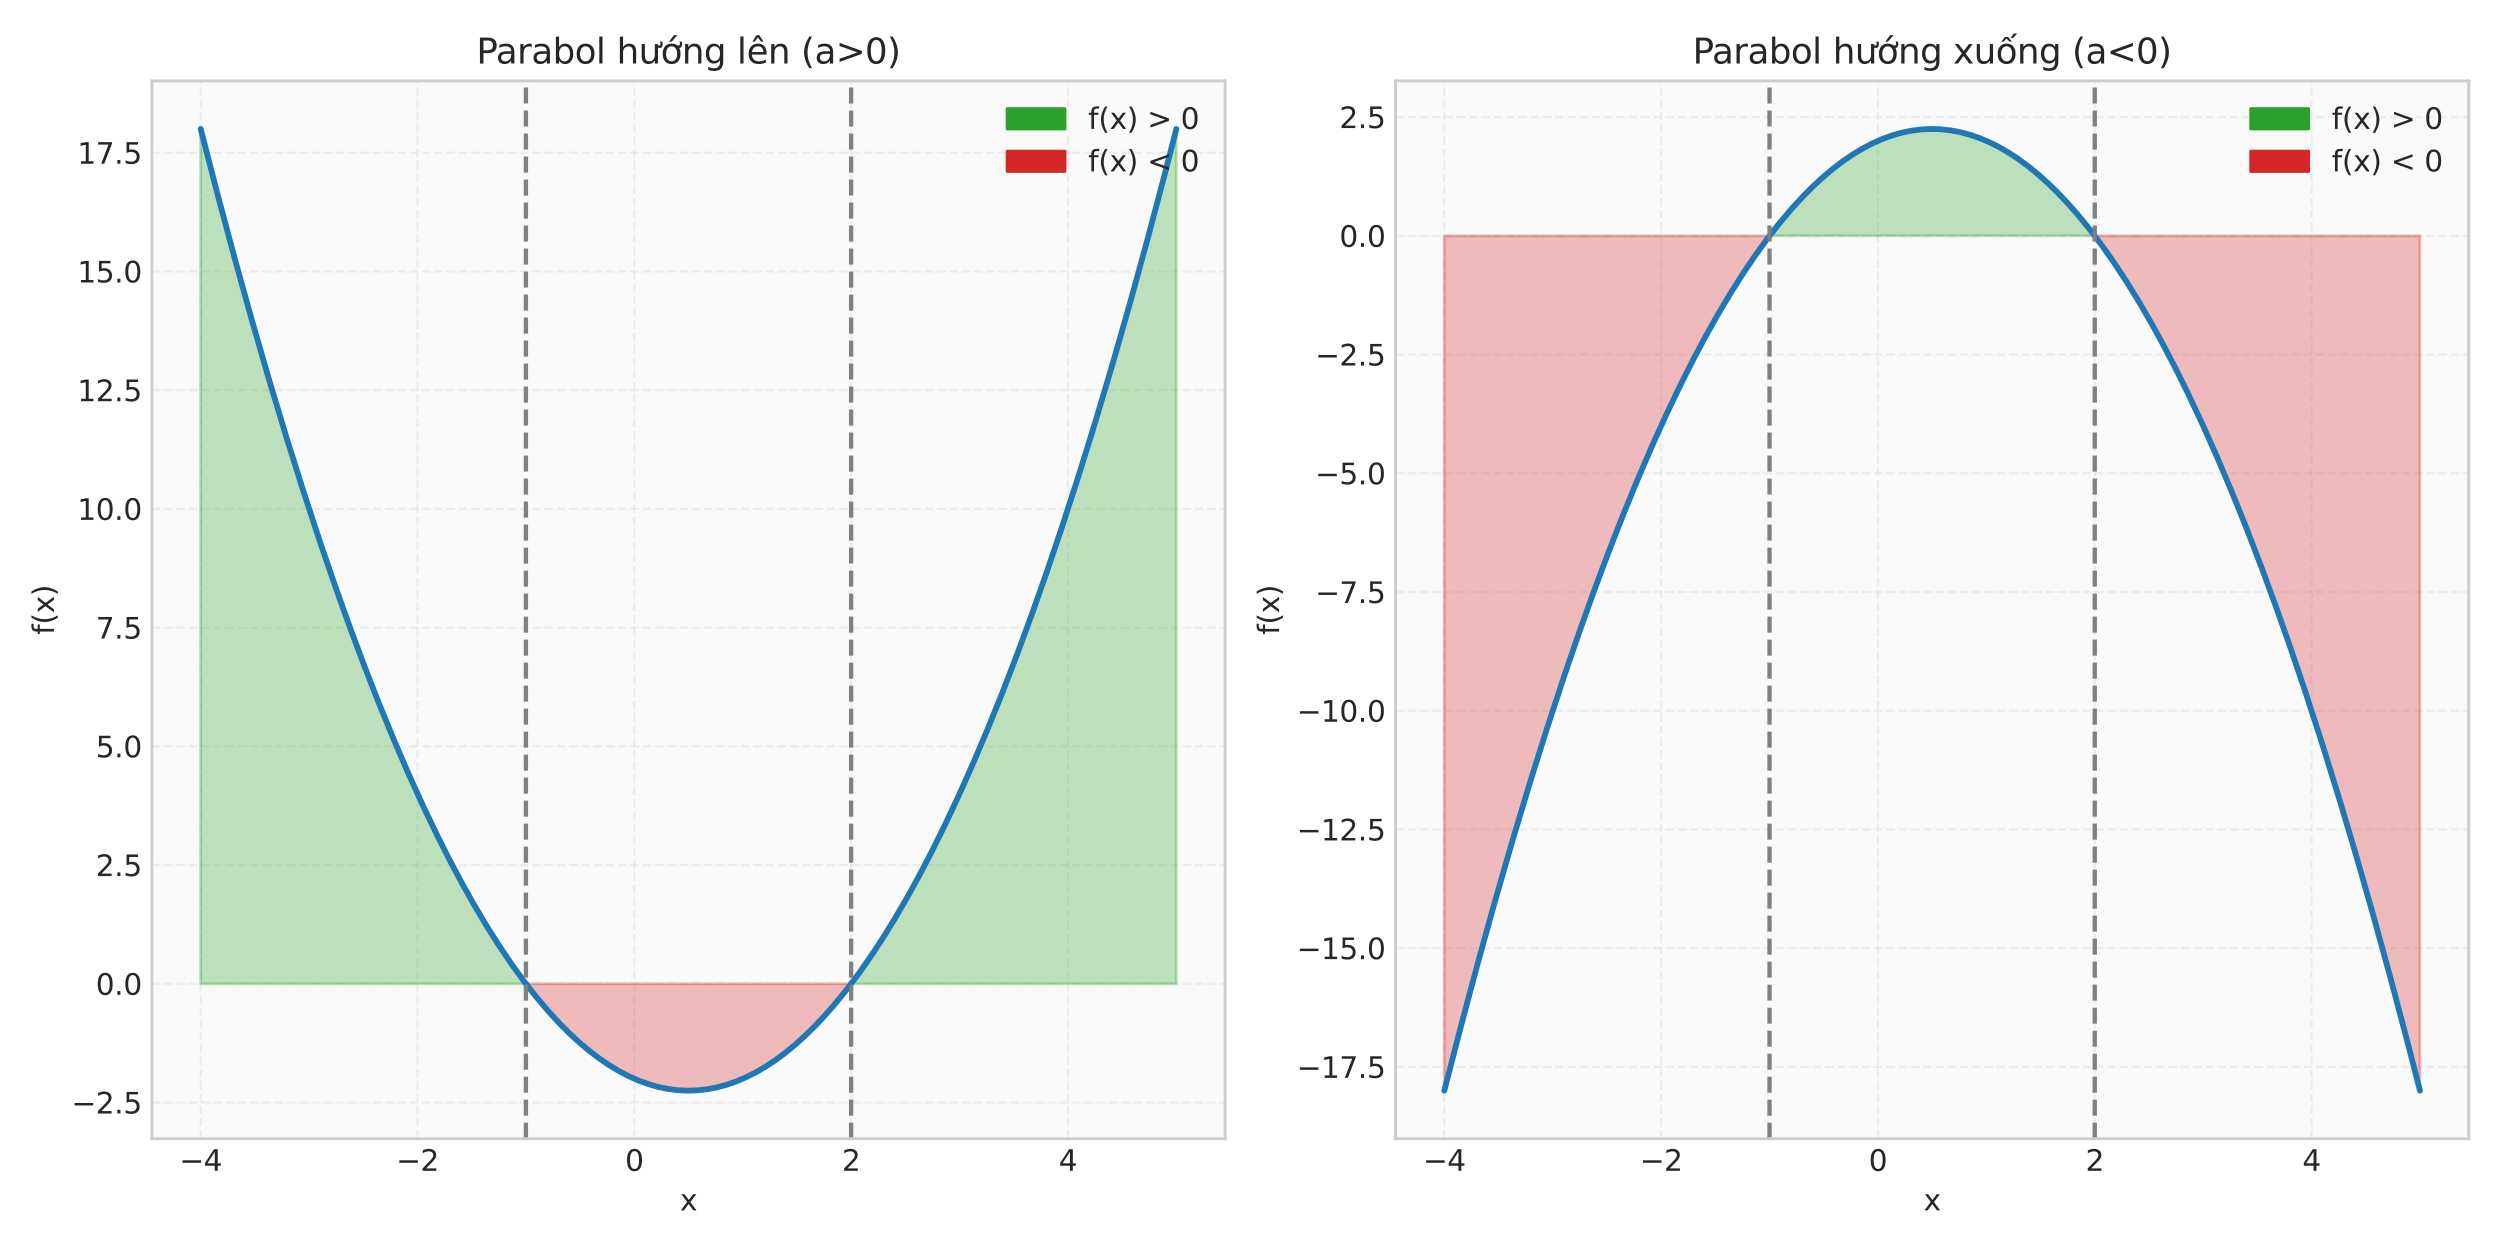 <?xml version="1.0" encoding="utf-8" standalone="no"?>
<!DOCTYPE svg PUBLIC "-//W3C//DTD SVG 1.1//EN"
  "http://www.w3.org/Graphics/SVG/1.1/DTD/svg11.dtd">
<svg xmlns:xlink="http://www.w3.org/1999/xlink" width="864pt" height="432pt" viewBox="0 0 864 432" xmlns="http://www.w3.org/2000/svg" version="1.1">
 <defs>
  <style type="text/css">*{stroke-linejoin: round; stroke-linecap: butt}</style>
 </defs>
 <g id="figure_1">
  <g id="patch_1">
   <path d="M 0 432 
L 864 432 
L 864 0 
L 0 0 
z
" style="fill: #ffffff"/>
  </g>
  <g id="axes_1">
   <g id="patch_2">
    <path d="M 52.5 393.54 
L 423.405 393.54 
L 423.405 27.96 
L 52.5 27.96 
z
" style="fill: #fafafa"/>
   </g>
   <g id="matplotlib.axis_1">
    <g id="xtick_1">
     <g id="line2d_1">
      <path d="M 69.359 393.54 
L 69.359 27.96 
" clip-path="url(#p570bee034b)" style="fill: none; stroke-dasharray: 2.96,1.28; stroke-dashoffset: 0; stroke: #cccccc; stroke-opacity: 0.3; stroke-width: 0.8"/>
     </g>
     <g id="line2d_2"/>
     <g id="text_1">
      <!-- −4 -->
      <g style="fill: #262626" transform="translate(61.988 404.638) scale(0.1 -0.1)">
       <defs>
        <path id="DejaVuSans-2212" d="M 678 2272 
L 4684 2272 
L 4684 1741 
L 678 1741 
L 678 2272 
z
" transform="scale(0.016)"/>
        <path id="DejaVuSans-34" d="M 2419 4116 
L 825 1625 
L 2419 1625 
L 2419 4116 
z
M 2253 4666 
L 3047 4666 
L 3047 1625 
L 3713 1625 
L 3713 1100 
L 3047 1100 
L 3047 0 
L 2419 0 
L 2419 1100 
L 313 1100 
L 313 1709 
L 2253 4666 
z
" transform="scale(0.016)"/>
       </defs>
       <use xlink:href="#DejaVuSans-2212"/>
       <use xlink:href="#DejaVuSans-34" transform="translate(83.789 0)"/>
      </g>
     </g>
    </g>
    <g id="xtick_2">
     <g id="line2d_3">
      <path d="M 144.29 393.54 
L 144.29 27.96 
" clip-path="url(#p570bee034b)" style="fill: none; stroke-dasharray: 2.96,1.28; stroke-dashoffset: 0; stroke: #cccccc; stroke-opacity: 0.3; stroke-width: 0.8"/>
     </g>
     <g id="line2d_4"/>
     <g id="text_2">
      <!-- −2 -->
      <g style="fill: #262626" transform="translate(136.919 404.638) scale(0.1 -0.1)">
       <defs>
        <path id="DejaVuSans-32" d="M 1228 531 
L 3431 531 
L 3431 0 
L 469 0 
L 469 531 
Q 828 903 1448 1529 
Q 2069 2156 2228 2338 
Q 2531 2678 2651 2914 
Q 2772 3150 2772 3378 
Q 2772 3750 2511 3984 
Q 2250 4219 1831 4219 
Q 1534 4219 1204 4116 
Q 875 4013 500 3803 
L 500 4441 
Q 881 4594 1212 4672 
Q 1544 4750 1819 4750 
Q 2544 4750 2975 4387 
Q 3406 4025 3406 3419 
Q 3406 3131 3298 2873 
Q 3191 2616 2906 2266 
Q 2828 2175 2409 1742 
Q 1991 1309 1228 531 
z
" transform="scale(0.016)"/>
       </defs>
       <use xlink:href="#DejaVuSans-2212"/>
       <use xlink:href="#DejaVuSans-32" transform="translate(83.789 0)"/>
      </g>
     </g>
    </g>
    <g id="xtick_3">
     <g id="line2d_5">
      <path d="M 219.22 393.54 
L 219.22 27.96 
" clip-path="url(#p570bee034b)" style="fill: none; stroke-dasharray: 2.96,1.28; stroke-dashoffset: 0; stroke: #cccccc; stroke-opacity: 0.3; stroke-width: 0.8"/>
     </g>
     <g id="line2d_6"/>
     <g id="text_3">
      <!-- 0 -->
      <g style="fill: #262626" transform="translate(216.039 404.638) scale(0.1 -0.1)">
       <defs>
        <path id="DejaVuSans-30" d="M 2034 4250 
Q 1547 4250 1301 3770 
Q 1056 3291 1056 2328 
Q 1056 1369 1301 889 
Q 1547 409 2034 409 
Q 2525 409 2770 889 
Q 3016 1369 3016 2328 
Q 3016 3291 2770 3770 
Q 2525 4250 2034 4250 
z
M 2034 4750 
Q 2819 4750 3233 4129 
Q 3647 3509 3647 2328 
Q 3647 1150 3233 529 
Q 2819 -91 2034 -91 
Q 1250 -91 836 529 
Q 422 1150 422 2328 
Q 422 3509 836 4129 
Q 1250 4750 2034 4750 
z
" transform="scale(0.016)"/>
       </defs>
       <use xlink:href="#DejaVuSans-30"/>
      </g>
     </g>
    </g>
    <g id="xtick_4">
     <g id="line2d_7">
      <path d="M 294.15 393.54 
L 294.15 27.96 
" clip-path="url(#p570bee034b)" style="fill: none; stroke-dasharray: 2.96,1.28; stroke-dashoffset: 0; stroke: #cccccc; stroke-opacity: 0.3; stroke-width: 0.8"/>
     </g>
     <g id="line2d_8"/>
     <g id="text_4">
      <!-- 2 -->
      <g style="fill: #262626" transform="translate(290.969 404.638) scale(0.1 -0.1)">
       <use xlink:href="#DejaVuSans-32"/>
      </g>
     </g>
    </g>
    <g id="xtick_5">
     <g id="line2d_9">
      <path d="M 369.081 393.54 
L 369.081 27.96 
" clip-path="url(#p570bee034b)" style="fill: none; stroke-dasharray: 2.96,1.28; stroke-dashoffset: 0; stroke: #cccccc; stroke-opacity: 0.3; stroke-width: 0.8"/>
     </g>
     <g id="line2d_10"/>
     <g id="text_5">
      <!-- 4 -->
      <g style="fill: #262626" transform="translate(365.899 404.638) scale(0.1 -0.1)">
       <use xlink:href="#DejaVuSans-34"/>
      </g>
     </g>
    </g>
    <g id="text_6">
     <!-- x -->
     <g style="fill: #262626" transform="translate(234.993 418.317) scale(0.1 -0.1)">
      <defs>
       <path id="DejaVuSans-78" d="M 3513 3500 
L 2247 1797 
L 3578 0 
L 2900 0 
L 1881 1375 
L 863 0 
L 184 0 
L 1544 1831 
L 300 3500 
L 978 3500 
L 1906 2253 
L 2834 3500 
L 3513 3500 
z
" transform="scale(0.016)"/>
      </defs>
      <use xlink:href="#DejaVuSans-78"/>
     </g>
    </g>
   </g>
   <g id="matplotlib.axis_2">
    <g id="ytick_1">
     <g id="line2d_11">
      <path d="M 52.5 381.028 
L 423.405 381.028 
" clip-path="url(#p570bee034b)" style="fill: none; stroke-dasharray: 2.96,1.28; stroke-dashoffset: 0; stroke: #cccccc; stroke-opacity: 0.3; stroke-width: 0.8"/>
     </g>
     <g id="line2d_12"/>
     <g id="text_7">
      <!-- −2.5 -->
      <g style="fill: #262626" transform="translate(24.717 384.827) scale(0.1 -0.1)">
       <defs>
        <path id="DejaVuSans-2e" d="M 684 794 
L 1344 794 
L 1344 0 
L 684 0 
L 684 794 
z
" transform="scale(0.016)"/>
        <path id="DejaVuSans-35" d="M 691 4666 
L 3169 4666 
L 3169 4134 
L 1269 4134 
L 1269 2991 
Q 1406 3038 1543 3061 
Q 1681 3084 1819 3084 
Q 2600 3084 3056 2656 
Q 3513 2228 3513 1497 
Q 3513 744 3044 326 
Q 2575 -91 1722 -91 
Q 1428 -91 1123 -41 
Q 819 9 494 109 
L 494 744 
Q 775 591 1075 516 
Q 1375 441 1709 441 
Q 2250 441 2565 725 
Q 2881 1009 2881 1497 
Q 2881 1984 2565 2268 
Q 2250 2553 1709 2553 
Q 1456 2553 1204 2497 
Q 953 2441 691 2322 
L 691 4666 
z
" transform="scale(0.016)"/>
       </defs>
       <use xlink:href="#DejaVuSans-2212"/>
       <use xlink:href="#DejaVuSans-32" transform="translate(83.789 0)"/>
       <use xlink:href="#DejaVuSans-2e" transform="translate(147.412 0)"/>
       <use xlink:href="#DejaVuSans-35" transform="translate(179.199 0)"/>
      </g>
     </g>
    </g>
    <g id="ytick_2">
     <g id="line2d_13">
      <path d="M 52.5 339.997 
L 423.405 339.997 
" clip-path="url(#p570bee034b)" style="fill: none; stroke-dasharray: 2.96,1.28; stroke-dashoffset: 0; stroke: #cccccc; stroke-opacity: 0.3; stroke-width: 0.8"/>
     </g>
     <g id="line2d_14"/>
     <g id="text_8">
      <!-- 0.0 -->
      <g style="fill: #262626" transform="translate(33.097 343.797) scale(0.1 -0.1)">
       <use xlink:href="#DejaVuSans-30"/>
       <use xlink:href="#DejaVuSans-2e" transform="translate(63.623 0)"/>
       <use xlink:href="#DejaVuSans-30" transform="translate(95.41 0)"/>
      </g>
     </g>
    </g>
    <g id="ytick_3">
     <g id="line2d_15">
      <path d="M 52.5 298.967 
L 423.405 298.967 
" clip-path="url(#p570bee034b)" style="fill: none; stroke-dasharray: 2.96,1.28; stroke-dashoffset: 0; stroke: #cccccc; stroke-opacity: 0.3; stroke-width: 0.8"/>
     </g>
     <g id="line2d_16"/>
     <g id="text_9">
      <!-- 2.5 -->
      <g style="fill: #262626" transform="translate(33.097 302.766) scale(0.1 -0.1)">
       <use xlink:href="#DejaVuSans-32"/>
       <use xlink:href="#DejaVuSans-2e" transform="translate(63.623 0)"/>
       <use xlink:href="#DejaVuSans-35" transform="translate(95.41 0)"/>
      </g>
     </g>
    </g>
    <g id="ytick_4">
     <g id="line2d_17">
      <path d="M 52.5 257.936 
L 423.405 257.936 
" clip-path="url(#p570bee034b)" style="fill: none; stroke-dasharray: 2.96,1.28; stroke-dashoffset: 0; stroke: #cccccc; stroke-opacity: 0.3; stroke-width: 0.8"/>
     </g>
     <g id="line2d_18"/>
     <g id="text_10">
      <!-- 5.0 -->
      <g style="fill: #262626" transform="translate(33.097 261.735) scale(0.1 -0.1)">
       <use xlink:href="#DejaVuSans-35"/>
       <use xlink:href="#DejaVuSans-2e" transform="translate(63.623 0)"/>
       <use xlink:href="#DejaVuSans-30" transform="translate(95.41 0)"/>
      </g>
     </g>
    </g>
    <g id="ytick_5">
     <g id="line2d_19">
      <path d="M 52.5 216.906 
L 423.405 216.906 
" clip-path="url(#p570bee034b)" style="fill: none; stroke-dasharray: 2.96,1.28; stroke-dashoffset: 0; stroke: #cccccc; stroke-opacity: 0.3; stroke-width: 0.8"/>
     </g>
     <g id="line2d_20"/>
     <g id="text_11">
      <!-- 7.5 -->
      <g style="fill: #262626" transform="translate(33.097 220.705) scale(0.1 -0.1)">
       <defs>
        <path id="DejaVuSans-37" d="M 525 4666 
L 3525 4666 
L 3525 4397 
L 1831 0 
L 1172 0 
L 2766 4134 
L 525 4134 
L 525 4666 
z
" transform="scale(0.016)"/>
       </defs>
       <use xlink:href="#DejaVuSans-37"/>
       <use xlink:href="#DejaVuSans-2e" transform="translate(63.623 0)"/>
       <use xlink:href="#DejaVuSans-35" transform="translate(95.41 0)"/>
      </g>
     </g>
    </g>
    <g id="ytick_6">
     <g id="line2d_21">
      <path d="M 52.5 175.875 
L 423.405 175.875 
" clip-path="url(#p570bee034b)" style="fill: none; stroke-dasharray: 2.96,1.28; stroke-dashoffset: 0; stroke: #cccccc; stroke-opacity: 0.3; stroke-width: 0.8"/>
     </g>
     <g id="line2d_22"/>
     <g id="text_12">
      <!-- 10.0 -->
      <g style="fill: #262626" transform="translate(26.734 179.674) scale(0.1 -0.1)">
       <defs>
        <path id="DejaVuSans-31" d="M 794 531 
L 1825 531 
L 1825 4091 
L 703 3866 
L 703 4441 
L 1819 4666 
L 2450 4666 
L 2450 531 
L 3481 531 
L 3481 0 
L 794 0 
L 794 531 
z
" transform="scale(0.016)"/>
       </defs>
       <use xlink:href="#DejaVuSans-31"/>
       <use xlink:href="#DejaVuSans-30" transform="translate(63.623 0)"/>
       <use xlink:href="#DejaVuSans-2e" transform="translate(127.246 0)"/>
       <use xlink:href="#DejaVuSans-30" transform="translate(159.033 0)"/>
      </g>
     </g>
    </g>
    <g id="ytick_7">
     <g id="line2d_23">
      <path d="M 52.5 134.845 
L 423.405 134.845 
" clip-path="url(#p570bee034b)" style="fill: none; stroke-dasharray: 2.96,1.28; stroke-dashoffset: 0; stroke: #cccccc; stroke-opacity: 0.3; stroke-width: 0.8"/>
     </g>
     <g id="line2d_24"/>
     <g id="text_13">
      <!-- 12.5 -->
      <g style="fill: #262626" transform="translate(26.734 138.644) scale(0.1 -0.1)">
       <use xlink:href="#DejaVuSans-31"/>
       <use xlink:href="#DejaVuSans-32" transform="translate(63.623 0)"/>
       <use xlink:href="#DejaVuSans-2e" transform="translate(127.246 0)"/>
       <use xlink:href="#DejaVuSans-35" transform="translate(159.033 0)"/>
      </g>
     </g>
    </g>
    <g id="ytick_8">
     <g id="line2d_25">
      <path d="M 52.5 93.814 
L 423.405 93.814 
" clip-path="url(#p570bee034b)" style="fill: none; stroke-dasharray: 2.96,1.28; stroke-dashoffset: 0; stroke: #cccccc; stroke-opacity: 0.3; stroke-width: 0.8"/>
     </g>
     <g id="line2d_26"/>
     <g id="text_14">
      <!-- 15.0 -->
      <g style="fill: #262626" transform="translate(26.734 97.613) scale(0.1 -0.1)">
       <use xlink:href="#DejaVuSans-31"/>
       <use xlink:href="#DejaVuSans-35" transform="translate(63.623 0)"/>
       <use xlink:href="#DejaVuSans-2e" transform="translate(127.246 0)"/>
       <use xlink:href="#DejaVuSans-30" transform="translate(159.033 0)"/>
      </g>
     </g>
    </g>
    <g id="ytick_9">
     <g id="line2d_27">
      <path d="M 52.5 52.783 
L 423.405 52.783 
" clip-path="url(#p570bee034b)" style="fill: none; stroke-dasharray: 2.96,1.28; stroke-dashoffset: 0; stroke: #cccccc; stroke-opacity: 0.3; stroke-width: 0.8"/>
     </g>
     <g id="line2d_28"/>
     <g id="text_15">
      <!-- 17.5 -->
      <g style="fill: #262626" transform="translate(26.734 56.583) scale(0.1 -0.1)">
       <use xlink:href="#DejaVuSans-31"/>
       <use xlink:href="#DejaVuSans-37" transform="translate(63.623 0)"/>
       <use xlink:href="#DejaVuSans-2e" transform="translate(127.246 0)"/>
       <use xlink:href="#DejaVuSans-35" transform="translate(159.033 0)"/>
      </g>
     </g>
    </g>
    <g id="text_16">
     <!-- f(x) -->
     <g style="fill: #262626" transform="translate(18.637 219.371) rotate(-90) scale(0.1 -0.1)">
      <defs>
       <path id="DejaVuSans-66" d="M 2375 4863 
L 2375 4384 
L 1825 4384 
Q 1516 4384 1395 4259 
Q 1275 4134 1275 3809 
L 1275 3500 
L 2222 3500 
L 2222 3053 
L 1275 3053 
L 1275 0 
L 697 0 
L 697 3053 
L 147 3053 
L 147 3500 
L 697 3500 
L 697 3744 
Q 697 4328 969 4595 
Q 1241 4863 1831 4863 
L 2375 4863 
z
" transform="scale(0.016)"/>
       <path id="DejaVuSans-28" d="M 1984 4856 
Q 1566 4138 1362 3434 
Q 1159 2731 1159 2009 
Q 1159 1288 1364 580 
Q 1569 -128 1984 -844 
L 1484 -844 
Q 1016 -109 783 600 
Q 550 1309 550 2009 
Q 550 2706 781 3412 
Q 1013 4119 1484 4856 
L 1984 4856 
z
" transform="scale(0.016)"/>
       <path id="DejaVuSans-29" d="M 513 4856 
L 1013 4856 
Q 1481 4119 1714 3412 
Q 1947 2706 1947 2009 
Q 1947 1309 1714 600 
Q 1481 -109 1013 -844 
L 513 -844 
Q 928 -128 1133 580 
Q 1338 1288 1338 2009 
Q 1338 2731 1133 3434 
Q 928 4138 513 4856 
z
" transform="scale(0.016)"/>
      </defs>
      <use xlink:href="#DejaVuSans-66"/>
      <use xlink:href="#DejaVuSans-28" transform="translate(35.205 0)"/>
      <use xlink:href="#DejaVuSans-78" transform="translate(74.219 0)"/>
      <use xlink:href="#DejaVuSans-29" transform="translate(133.398 0)"/>
     </g>
    </g>
   </g>
   <g id="FillBetweenPolyCollection_1">
    <path d="M 69.359 339.997 
L 69.359 44.577 
L 70.204 47.901 
L 71.049 51.207 
L 71.895 54.498 
L 72.74 57.771 
L 73.585 61.028 
L 74.43 64.267 
L 75.275 67.491 
L 76.12 70.697 
L 76.965 73.887 
L 77.81 77.06 
L 78.655 80.217 
L 79.5 83.356 
L 80.345 86.48 
L 81.19 89.586 
L 82.035 92.676 
L 82.881 95.748 
L 83.726 98.805 
L 84.571 101.844 
L 85.416 104.867 
L 86.261 107.873 
L 87.106 110.863 
L 87.951 113.835 
L 88.796 116.791 
L 89.641 119.731 
L 90.486 122.653 
L 91.331 125.559 
L 92.176 128.449 
L 93.022 131.321 
L 93.867 134.177 
L 94.712 137.016 
L 95.557 139.839 
L 96.402 142.644 
L 97.247 145.433 
L 98.092 148.206 
L 98.937 150.961 
L 99.782 153.7 
L 100.627 156.422 
L 101.472 159.128 
L 102.317 161.817 
L 103.162 164.489 
L 104.008 167.144 
L 104.853 169.783 
L 105.698 172.405 
L 106.543 175.01 
L 107.388 177.599 
L 108.233 180.171 
L 109.078 182.726 
L 109.923 185.265 
L 110.768 187.786 
L 111.613 190.292 
L 112.458 192.78 
L 113.303 195.252 
L 114.148 197.707 
L 114.994 200.145 
L 115.839 202.567 
L 116.684 204.972 
L 117.529 207.36 
L 118.374 209.731 
L 119.219 212.086 
L 120.064 214.424 
L 120.909 216.746 
L 121.754 219.05 
L 122.599 221.338 
L 123.444 223.61 
L 124.289 225.864 
L 125.135 228.102 
L 125.98 230.323 
L 126.825 232.528 
L 127.67 234.716 
L 128.515 236.887 
L 129.36 239.041 
L 130.205 241.179 
L 131.05 243.3 
L 131.895 245.404 
L 132.74 247.492 
L 133.585 249.563 
L 134.43 251.617 
L 135.275 253.654 
L 136.121 255.675 
L 136.966 257.679 
L 137.811 259.667 
L 138.656 261.637 
L 139.501 263.591 
L 140.346 265.529 
L 141.191 267.449 
L 142.036 269.353 
L 142.881 271.24 
L 143.726 273.111 
L 144.571 274.964 
L 145.416 276.802 
L 146.261 278.622 
L 147.107 280.426 
L 147.952 282.213 
L 148.797 283.983 
L 149.642 285.736 
L 150.487 287.473 
L 151.332 289.194 
L 152.177 290.897 
L 153.022 292.584 
L 153.867 294.254 
L 154.712 295.907 
L 155.557 297.544 
L 156.402 299.164 
L 157.247 300.767 
L 158.093 302.354 
L 158.938 303.924 
L 159.783 305.477 
L 160.628 307.013 
L 161.473 308.533 
L 162.318 310.036 
L 163.163 311.522 
L 164.008 312.992 
L 164.853 314.445 
L 165.698 315.881 
L 166.543 317.301 
L 167.388 318.704 
L 168.234 320.09 
L 169.079 321.459 
L 169.924 322.812 
L 170.769 324.148 
L 171.614 325.468 
L 172.459 326.77 
L 173.304 328.056 
L 174.149 329.326 
L 174.994 330.578 
L 175.839 331.814 
L 176.684 333.033 
L 177.529 334.236 
L 178.374 335.421 
L 179.22 336.59 
L 180.065 337.743 
L 180.91 338.878 
L 181.755 339.997 
L 181.755 339.997 
L 181.755 339.997 
L 180.91 339.997 
L 180.065 339.997 
L 179.22 339.997 
L 178.374 339.997 
L 177.529 339.997 
L 176.684 339.997 
L 175.839 339.997 
L 174.994 339.997 
L 174.149 339.997 
L 173.304 339.997 
L 172.459 339.997 
L 171.614 339.997 
L 170.769 339.997 
L 169.924 339.997 
L 169.079 339.997 
L 168.234 339.997 
L 167.388 339.997 
L 166.543 339.997 
L 165.698 339.997 
L 164.853 339.997 
L 164.008 339.997 
L 163.163 339.997 
L 162.318 339.997 
L 161.473 339.997 
L 160.628 339.997 
L 159.783 339.997 
L 158.938 339.997 
L 158.093 339.997 
L 157.247 339.997 
L 156.402 339.997 
L 155.557 339.997 
L 154.712 339.997 
L 153.867 339.997 
L 153.022 339.997 
L 152.177 339.997 
L 151.332 339.997 
L 150.487 339.997 
L 149.642 339.997 
L 148.797 339.997 
L 147.952 339.997 
L 147.107 339.997 
L 146.261 339.997 
L 145.416 339.997 
L 144.571 339.997 
L 143.726 339.997 
L 142.881 339.997 
L 142.036 339.997 
L 141.191 339.997 
L 140.346 339.997 
L 139.501 339.997 
L 138.656 339.997 
L 137.811 339.997 
L 136.966 339.997 
L 136.121 339.997 
L 135.275 339.997 
L 134.43 339.997 
L 133.585 339.997 
L 132.74 339.997 
L 131.895 339.997 
L 131.05 339.997 
L 130.205 339.997 
L 129.36 339.997 
L 128.515 339.997 
L 127.67 339.997 
L 126.825 339.997 
L 125.98 339.997 
L 125.135 339.997 
L 124.289 339.997 
L 123.444 339.997 
L 122.599 339.997 
L 121.754 339.997 
L 120.909 339.997 
L 120.064 339.997 
L 119.219 339.997 
L 118.374 339.997 
L 117.529 339.997 
L 116.684 339.997 
L 115.839 339.997 
L 114.994 339.997 
L 114.148 339.997 
L 113.303 339.997 
L 112.458 339.997 
L 111.613 339.997 
L 110.768 339.997 
L 109.923 339.997 
L 109.078 339.997 
L 108.233 339.997 
L 107.388 339.997 
L 106.543 339.997 
L 105.698 339.997 
L 104.853 339.997 
L 104.008 339.997 
L 103.162 339.997 
L 102.317 339.997 
L 101.472 339.997 
L 100.627 339.997 
L 99.782 339.997 
L 98.937 339.997 
L 98.092 339.997 
L 97.247 339.997 
L 96.402 339.997 
L 95.557 339.997 
L 94.712 339.997 
L 93.867 339.997 
L 93.022 339.997 
L 92.176 339.997 
L 91.331 339.997 
L 90.486 339.997 
L 89.641 339.997 
L 88.796 339.997 
L 87.951 339.997 
L 87.106 339.997 
L 86.261 339.997 
L 85.416 339.997 
L 84.571 339.997 
L 83.726 339.997 
L 82.881 339.997 
L 82.035 339.997 
L 81.19 339.997 
L 80.345 339.997 
L 79.5 339.997 
L 78.655 339.997 
L 77.81 339.997 
L 76.965 339.997 
L 76.12 339.997 
L 75.275 339.997 
L 74.43 339.997 
L 73.585 339.997 
L 72.74 339.997 
L 71.895 339.997 
L 71.049 339.997 
L 70.204 339.997 
L 69.359 339.997 
z
" clip-path="url(#p570bee034b)" style="fill: #2ca02c; fill-opacity: 0.3; stroke: #2ca02c; stroke-opacity: 0.3"/>
    <path d="M 294.15 339.997 
L 294.15 339.997 
L 294.995 338.878 
L 295.84 337.743 
L 296.685 336.59 
L 297.531 335.421 
L 298.376 334.236 
L 299.221 333.033 
L 300.066 331.814 
L 300.911 330.578 
L 301.756 329.326 
L 302.601 328.056 
L 303.446 326.77 
L 304.291 325.468 
L 305.136 324.148 
L 305.981 322.812 
L 306.826 321.459 
L 307.671 320.09 
L 308.517 318.704 
L 309.362 317.301 
L 310.207 315.881 
L 311.052 314.445 
L 311.897 312.992 
L 312.742 311.522 
L 313.587 310.036 
L 314.432 308.533 
L 315.277 307.013 
L 316.122 305.477 
L 316.967 303.924 
L 317.812 302.354 
L 318.658 300.767 
L 319.503 299.164 
L 320.348 297.544 
L 321.193 295.907 
L 322.038 294.254 
L 322.883 292.584 
L 323.728 290.897 
L 324.573 289.194 
L 325.418 287.473 
L 326.263 285.736 
L 327.108 283.983 
L 327.953 282.213 
L 328.798 280.426 
L 329.644 278.622 
L 330.489 276.802 
L 331.334 274.964 
L 332.179 273.111 
L 333.024 271.24 
L 333.869 269.353 
L 334.714 267.449 
L 335.559 265.529 
L 336.404 263.591 
L 337.249 261.637 
L 338.094 259.667 
L 338.939 257.679 
L 339.784 255.675 
L 340.63 253.654 
L 341.475 251.617 
L 342.32 249.563 
L 343.165 247.492 
L 344.01 245.404 
L 344.855 243.3 
L 345.7 241.179 
L 346.545 239.041 
L 347.39 236.887 
L 348.235 234.716 
L 349.08 232.528 
L 349.925 230.323 
L 350.77 228.102 
L 351.616 225.864 
L 352.461 223.61 
L 353.306 221.338 
L 354.151 219.05 
L 354.996 216.746 
L 355.841 214.424 
L 356.686 212.086 
L 357.531 209.731 
L 358.376 207.36 
L 359.221 204.972 
L 360.066 202.567 
L 360.911 200.145 
L 361.757 197.707 
L 362.602 195.252 
L 363.447 192.78 
L 364.292 190.292 
L 365.137 187.786 
L 365.982 185.265 
L 366.827 182.726 
L 367.672 180.171 
L 368.517 177.599 
L 369.362 175.01 
L 370.207 172.405 
L 371.052 169.783 
L 371.897 167.144 
L 372.743 164.489 
L 373.588 161.817 
L 374.433 159.128 
L 375.278 156.422 
L 376.123 153.7 
L 376.968 150.961 
L 377.813 148.206 
L 378.658 145.433 
L 379.503 142.644 
L 380.348 139.839 
L 381.193 137.016 
L 382.038 134.177 
L 382.883 131.321 
L 383.729 128.449 
L 384.574 125.559 
L 385.419 122.653 
L 386.264 119.731 
L 387.109 116.791 
L 387.954 113.835 
L 388.799 110.863 
L 389.644 107.873 
L 390.489 104.867 
L 391.334 101.844 
L 392.179 98.805 
L 393.024 95.748 
L 393.87 92.676 
L 394.715 89.586 
L 395.56 86.48 
L 396.405 83.356 
L 397.25 80.217 
L 398.095 77.06 
L 398.94 73.887 
L 399.785 70.697 
L 400.63 67.491 
L 401.475 64.267 
L 402.32 61.028 
L 403.165 57.771 
L 404.01 54.498 
L 404.856 51.207 
L 405.701 47.901 
L 406.546 44.577 
L 406.546 339.997 
L 406.546 339.997 
L 405.701 339.997 
L 404.856 339.997 
L 404.01 339.997 
L 403.165 339.997 
L 402.32 339.997 
L 401.475 339.997 
L 400.63 339.997 
L 399.785 339.997 
L 398.94 339.997 
L 398.095 339.997 
L 397.25 339.997 
L 396.405 339.997 
L 395.56 339.997 
L 394.715 339.997 
L 393.87 339.997 
L 393.024 339.997 
L 392.179 339.997 
L 391.334 339.997 
L 390.489 339.997 
L 389.644 339.997 
L 388.799 339.997 
L 387.954 339.997 
L 387.109 339.997 
L 386.264 339.997 
L 385.419 339.997 
L 384.574 339.997 
L 383.729 339.997 
L 382.883 339.997 
L 382.038 339.997 
L 381.193 339.997 
L 380.348 339.997 
L 379.503 339.997 
L 378.658 339.997 
L 377.813 339.997 
L 376.968 339.997 
L 376.123 339.997 
L 375.278 339.997 
L 374.433 339.997 
L 373.588 339.997 
L 372.743 339.997 
L 371.897 339.997 
L 371.052 339.997 
L 370.207 339.997 
L 369.362 339.997 
L 368.517 339.997 
L 367.672 339.997 
L 366.827 339.997 
L 365.982 339.997 
L 365.137 339.997 
L 364.292 339.997 
L 363.447 339.997 
L 362.602 339.997 
L 361.757 339.997 
L 360.911 339.997 
L 360.066 339.997 
L 359.221 339.997 
L 358.376 339.997 
L 357.531 339.997 
L 356.686 339.997 
L 355.841 339.997 
L 354.996 339.997 
L 354.151 339.997 
L 353.306 339.997 
L 352.461 339.997 
L 351.616 339.997 
L 350.77 339.997 
L 349.925 339.997 
L 349.08 339.997 
L 348.235 339.997 
L 347.39 339.997 
L 346.545 339.997 
L 345.7 339.997 
L 344.855 339.997 
L 344.01 339.997 
L 343.165 339.997 
L 342.32 339.997 
L 341.475 339.997 
L 340.63 339.997 
L 339.784 339.997 
L 338.939 339.997 
L 338.094 339.997 
L 337.249 339.997 
L 336.404 339.997 
L 335.559 339.997 
L 334.714 339.997 
L 333.869 339.997 
L 333.024 339.997 
L 332.179 339.997 
L 331.334 339.997 
L 330.489 339.997 
L 329.644 339.997 
L 328.798 339.997 
L 327.953 339.997 
L 327.108 339.997 
L 326.263 339.997 
L 325.418 339.997 
L 324.573 339.997 
L 323.728 339.997 
L 322.883 339.997 
L 322.038 339.997 
L 321.193 339.997 
L 320.348 339.997 
L 319.503 339.997 
L 318.658 339.997 
L 317.812 339.997 
L 316.967 339.997 
L 316.122 339.997 
L 315.277 339.997 
L 314.432 339.997 
L 313.587 339.997 
L 312.742 339.997 
L 311.897 339.997 
L 311.052 339.997 
L 310.207 339.997 
L 309.362 339.997 
L 308.517 339.997 
L 307.671 339.997 
L 306.826 339.997 
L 305.981 339.997 
L 305.136 339.997 
L 304.291 339.997 
L 303.446 339.997 
L 302.601 339.997 
L 301.756 339.997 
L 300.911 339.997 
L 300.066 339.997 
L 299.221 339.997 
L 298.376 339.997 
L 297.531 339.997 
L 296.685 339.997 
L 295.84 339.997 
L 294.995 339.997 
L 294.15 339.997 
z
" clip-path="url(#p570bee034b)" style="fill: #2ca02c; fill-opacity: 0.3; stroke: #2ca02c; stroke-opacity: 0.3"/>
   </g>
   <g id="FillBetweenPolyCollection_2">
    <defs>
     <path id="m47fd90e902" d="M 181.755 -92.003 
L 181.755 -92.003 
L 182.6 -90.9 
L 183.445 -89.815 
L 184.29 -88.746 
L 185.135 -87.694 
L 185.98 -86.658 
L 186.825 -85.64 
L 187.67 -84.638 
L 188.515 -83.652 
L 189.36 -82.684 
L 190.206 -81.732 
L 191.051 -80.796 
L 191.896 -79.878 
L 192.741 -78.976 
L 193.586 -78.091 
L 194.431 -77.223 
L 195.276 -76.371 
L 196.121 -75.536 
L 196.966 -74.717 
L 197.811 -73.916 
L 198.656 -73.131 
L 199.501 -72.363 
L 200.347 -71.611 
L 201.192 -70.876 
L 202.037 -70.158 
L 202.882 -69.457 
L 203.727 -68.772 
L 204.572 -68.104 
L 205.417 -67.453 
L 206.262 -66.818 
L 207.107 -66.2 
L 207.952 -65.599 
L 208.797 -65.014 
L 209.642 -64.446 
L 210.487 -63.895 
L 211.333 -63.361 
L 212.178 -62.843 
L 213.023 -62.342 
L 213.868 -61.858 
L 214.713 -61.39 
L 215.558 -60.939 
L 216.403 -60.505 
L 217.248 -60.088 
L 218.093 -59.687 
L 218.938 -59.303 
L 219.783 -58.935 
L 220.628 -58.584 
L 221.473 -58.25 
L 222.319 -57.933 
L 223.164 -57.632 
L 224.009 -57.349 
L 224.854 -57.081 
L 225.699 -56.831 
L 226.544 -56.597 
L 227.389 -56.38 
L 228.234 -56.18 
L 229.079 -55.996 
L 229.924 -55.829 
L 230.769 -55.679 
L 231.614 -55.545 
L 232.459 -55.428 
L 233.305 -55.328 
L 234.15 -55.244 
L 234.995 -55.177 
L 235.84 -55.127 
L 236.685 -55.094 
L 237.53 -55.077 
L 238.375 -55.077 
L 239.22 -55.094 
L 240.065 -55.127 
L 240.91 -55.177 
L 241.755 -55.244 
L 242.6 -55.328 
L 243.446 -55.428 
L 244.291 -55.545 
L 245.136 -55.679 
L 245.981 -55.829 
L 246.826 -55.996 
L 247.671 -56.18 
L 248.516 -56.38 
L 249.361 -56.597 
L 250.206 -56.831 
L 251.051 -57.081 
L 251.896 -57.349 
L 252.741 -57.632 
L 253.586 -57.933 
L 254.432 -58.25 
L 255.277 -58.584 
L 256.122 -58.935 
L 256.967 -59.303 
L 257.812 -59.687 
L 258.657 -60.088 
L 259.502 -60.505 
L 260.347 -60.939 
L 261.192 -61.39 
L 262.037 -61.858 
L 262.882 -62.342 
L 263.727 -62.843 
L 264.572 -63.361 
L 265.418 -63.895 
L 266.263 -64.446 
L 267.108 -65.014 
L 267.953 -65.599 
L 268.798 -66.2 
L 269.643 -66.818 
L 270.488 -67.453 
L 271.333 -68.104 
L 272.178 -68.772 
L 273.023 -69.457 
L 273.868 -70.158 
L 274.713 -70.876 
L 275.558 -71.611 
L 276.404 -72.363 
L 277.249 -73.131 
L 278.094 -73.916 
L 278.939 -74.717 
L 279.784 -75.536 
L 280.629 -76.371 
L 281.474 -77.223 
L 282.319 -78.091 
L 283.164 -78.976 
L 284.009 -79.878 
L 284.854 -80.796 
L 285.699 -81.732 
L 286.545 -82.684 
L 287.39 -83.652 
L 288.235 -84.638 
L 289.08 -85.64 
L 289.925 -86.658 
L 290.77 -87.694 
L 291.615 -88.746 
L 292.46 -89.815 
L 293.305 -90.9 
L 294.15 -92.003 
L 294.15 -92.003 
L 294.15 -92.003 
L 293.305 -92.003 
L 292.46 -92.003 
L 291.615 -92.003 
L 290.77 -92.003 
L 289.925 -92.003 
L 289.08 -92.003 
L 288.235 -92.003 
L 287.39 -92.003 
L 286.545 -92.003 
L 285.699 -92.003 
L 284.854 -92.003 
L 284.009 -92.003 
L 283.164 -92.003 
L 282.319 -92.003 
L 281.474 -92.003 
L 280.629 -92.003 
L 279.784 -92.003 
L 278.939 -92.003 
L 278.094 -92.003 
L 277.249 -92.003 
L 276.404 -92.003 
L 275.558 -92.003 
L 274.713 -92.003 
L 273.868 -92.003 
L 273.023 -92.003 
L 272.178 -92.003 
L 271.333 -92.003 
L 270.488 -92.003 
L 269.643 -92.003 
L 268.798 -92.003 
L 267.953 -92.003 
L 267.108 -92.003 
L 266.263 -92.003 
L 265.418 -92.003 
L 264.572 -92.003 
L 263.727 -92.003 
L 262.882 -92.003 
L 262.037 -92.003 
L 261.192 -92.003 
L 260.347 -92.003 
L 259.502 -92.003 
L 258.657 -92.003 
L 257.812 -92.003 
L 256.967 -92.003 
L 256.122 -92.003 
L 255.277 -92.003 
L 254.432 -92.003 
L 253.586 -92.003 
L 252.741 -92.003 
L 251.896 -92.003 
L 251.051 -92.003 
L 250.206 -92.003 
L 249.361 -92.003 
L 248.516 -92.003 
L 247.671 -92.003 
L 246.826 -92.003 
L 245.981 -92.003 
L 245.136 -92.003 
L 244.291 -92.003 
L 243.446 -92.003 
L 242.6 -92.003 
L 241.755 -92.003 
L 240.91 -92.003 
L 240.065 -92.003 
L 239.22 -92.003 
L 238.375 -92.003 
L 237.53 -92.003 
L 236.685 -92.003 
L 235.84 -92.003 
L 234.995 -92.003 
L 234.15 -92.003 
L 233.305 -92.003 
L 232.459 -92.003 
L 231.614 -92.003 
L 230.769 -92.003 
L 229.924 -92.003 
L 229.079 -92.003 
L 228.234 -92.003 
L 227.389 -92.003 
L 226.544 -92.003 
L 225.699 -92.003 
L 224.854 -92.003 
L 224.009 -92.003 
L 223.164 -92.003 
L 222.319 -92.003 
L 221.473 -92.003 
L 220.628 -92.003 
L 219.783 -92.003 
L 218.938 -92.003 
L 218.093 -92.003 
L 217.248 -92.003 
L 216.403 -92.003 
L 215.558 -92.003 
L 214.713 -92.003 
L 213.868 -92.003 
L 213.023 -92.003 
L 212.178 -92.003 
L 211.333 -92.003 
L 210.487 -92.003 
L 209.642 -92.003 
L 208.797 -92.003 
L 207.952 -92.003 
L 207.107 -92.003 
L 206.262 -92.003 
L 205.417 -92.003 
L 204.572 -92.003 
L 203.727 -92.003 
L 202.882 -92.003 
L 202.037 -92.003 
L 201.192 -92.003 
L 200.347 -92.003 
L 199.501 -92.003 
L 198.656 -92.003 
L 197.811 -92.003 
L 196.966 -92.003 
L 196.121 -92.003 
L 195.276 -92.003 
L 194.431 -92.003 
L 193.586 -92.003 
L 192.741 -92.003 
L 191.896 -92.003 
L 191.051 -92.003 
L 190.206 -92.003 
L 189.36 -92.003 
L 188.515 -92.003 
L 187.67 -92.003 
L 186.825 -92.003 
L 185.98 -92.003 
L 185.135 -92.003 
L 184.29 -92.003 
L 183.445 -92.003 
L 182.6 -92.003 
L 181.755 -92.003 
z
" style="stroke: #d62728; stroke-opacity: 0.3"/>
    </defs>
    <g clip-path="url(#p570bee034b)">
     <use xlink:href="#m47fd90e902" x="0" y="432" style="fill: #d62728; fill-opacity: 0.3; stroke: #d62728; stroke-opacity: 0.3"/>
    </g>
   </g>
   <g id="line2d_29">
    <path d="M 69.359 44.577 
L 75.275 67.491 
L 81.19 89.586 
L 87.106 110.863 
L 93.022 131.321 
L 98.937 150.961 
L 104.853 169.783 
L 110.768 187.786 
L 115.839 202.567 
L 120.909 216.746 
L 125.98 230.323 
L 131.05 243.3 
L 136.121 255.675 
L 141.191 267.449 
L 146.261 278.622 
L 151.332 289.194 
L 155.557 297.544 
L 159.783 305.477 
L 164.008 312.992 
L 168.234 320.09 
L 172.459 326.77 
L 176.684 333.033 
L 180.91 338.878 
L 185.135 344.306 
L 189.36 349.316 
L 193.586 353.909 
L 196.966 357.283 
L 200.347 360.389 
L 203.727 363.228 
L 207.107 365.8 
L 210.487 368.105 
L 213.868 370.142 
L 217.248 371.912 
L 220.628 373.416 
L 224.009 374.651 
L 227.389 375.62 
L 230.769 376.321 
L 234.15 376.756 
L 237.53 376.923 
L 240.91 376.823 
L 244.291 376.455 
L 247.671 375.82 
L 251.051 374.919 
L 254.432 373.75 
L 257.812 372.313 
L 261.192 370.61 
L 264.572 368.639 
L 267.953 366.401 
L 271.333 363.896 
L 274.713 361.124 
L 278.094 358.084 
L 281.474 354.777 
L 284.854 351.204 
L 288.235 347.362 
L 292.46 342.185 
L 296.685 336.59 
L 300.911 330.578 
L 305.136 324.148 
L 309.362 317.301 
L 313.587 310.036 
L 317.812 302.354 
L 322.038 294.254 
L 326.263 285.736 
L 331.334 274.964 
L 336.404 263.591 
L 341.475 251.617 
L 346.545 239.041 
L 351.616 225.864 
L 356.686 212.086 
L 361.757 197.707 
L 366.827 182.726 
L 372.743 164.489 
L 378.658 145.433 
L 384.574 125.559 
L 390.489 104.867 
L 396.405 83.356 
L 402.32 61.028 
L 406.546 44.577 
L 406.546 44.577 
" clip-path="url(#p570bee034b)" style="fill: none; stroke: #1f77b4; stroke-width: 2; stroke-linecap: round"/>
   </g>
   <g id="line2d_30">
    <path d="M 181.755 393.54 
L 181.755 27.96 
" clip-path="url(#p570bee034b)" style="fill: none; stroke-dasharray: 5.55,2.4; stroke-dashoffset: 0; stroke: #808080; stroke-width: 1.5"/>
   </g>
   <g id="line2d_31">
    <path d="M 294.15 393.54 
L 294.15 27.96 
" clip-path="url(#p570bee034b)" style="fill: none; stroke-dasharray: 5.55,2.4; stroke-dashoffset: 0; stroke: #808080; stroke-width: 1.5"/>
   </g>
   <g id="patch_3">
    <path d="M 52.5 393.54 
L 52.5 27.96 
" style="fill: none; stroke: #cccccc; stroke-linejoin: miter; stroke-linecap: square"/>
   </g>
   <g id="patch_4">
    <path d="M 423.405 393.54 
L 423.405 27.96 
" style="fill: none; stroke: #cccccc; stroke-linejoin: miter; stroke-linecap: square"/>
   </g>
   <g id="patch_5">
    <path d="M 52.5 393.54 
L 423.405 393.54 
" style="fill: none; stroke: #cccccc; stroke-linejoin: miter; stroke-linecap: square"/>
   </g>
   <g id="patch_6">
    <path d="M 52.5 27.96 
L 423.405 27.96 
" style="fill: none; stroke: #cccccc; stroke-linejoin: miter; stroke-linecap: square"/>
   </g>
   <g id="text_17">
    <!-- Parabol hướng lên (a&gt;0) -->
    <g style="fill: #262626" transform="translate(164.663 21.96) scale(0.12 -0.12)">
     <defs>
      <path id="DejaVuSans-50" d="M 1259 4147 
L 1259 2394 
L 2053 2394 
Q 2494 2394 2734 2622 
Q 2975 2850 2975 3272 
Q 2975 3691 2734 3919 
Q 2494 4147 2053 4147 
L 1259 4147 
z
M 628 4666 
L 2053 4666 
Q 2838 4666 3239 4311 
Q 3641 3956 3641 3272 
Q 3641 2581 3239 2228 
Q 2838 1875 2053 1875 
L 1259 1875 
L 1259 0 
L 628 0 
L 628 4666 
z
" transform="scale(0.016)"/>
      <path id="DejaVuSans-61" d="M 2194 1759 
Q 1497 1759 1228 1600 
Q 959 1441 959 1056 
Q 959 750 1161 570 
Q 1363 391 1709 391 
Q 2188 391 2477 730 
Q 2766 1069 2766 1631 
L 2766 1759 
L 2194 1759 
z
M 3341 1997 
L 3341 0 
L 2766 0 
L 2766 531 
Q 2569 213 2275 61 
Q 1981 -91 1556 -91 
Q 1019 -91 701 211 
Q 384 513 384 1019 
Q 384 1609 779 1909 
Q 1175 2209 1959 2209 
L 2766 2209 
L 2766 2266 
Q 2766 2663 2505 2880 
Q 2244 3097 1772 3097 
Q 1472 3097 1187 3025 
Q 903 2953 641 2809 
L 641 3341 
Q 956 3463 1253 3523 
Q 1550 3584 1831 3584 
Q 2591 3584 2966 3190 
Q 3341 2797 3341 1997 
z
" transform="scale(0.016)"/>
      <path id="DejaVuSans-72" d="M 2631 2963 
Q 2534 3019 2420 3045 
Q 2306 3072 2169 3072 
Q 1681 3072 1420 2755 
Q 1159 2438 1159 1844 
L 1159 0 
L 581 0 
L 581 3500 
L 1159 3500 
L 1159 2956 
Q 1341 3275 1631 3429 
Q 1922 3584 2338 3584 
Q 2397 3584 2469 3576 
Q 2541 3569 2628 3553 
L 2631 2963 
z
" transform="scale(0.016)"/>
      <path id="DejaVuSans-62" d="M 3116 1747 
Q 3116 2381 2855 2742 
Q 2594 3103 2138 3103 
Q 1681 3103 1420 2742 
Q 1159 2381 1159 1747 
Q 1159 1113 1420 752 
Q 1681 391 2138 391 
Q 2594 391 2855 752 
Q 3116 1113 3116 1747 
z
M 1159 2969 
Q 1341 3281 1617 3432 
Q 1894 3584 2278 3584 
Q 2916 3584 3314 3078 
Q 3713 2572 3713 1747 
Q 3713 922 3314 415 
Q 2916 -91 2278 -91 
Q 1894 -91 1617 61 
Q 1341 213 1159 525 
L 1159 0 
L 581 0 
L 581 4863 
L 1159 4863 
L 1159 2969 
z
" transform="scale(0.016)"/>
      <path id="DejaVuSans-6f" d="M 1959 3097 
Q 1497 3097 1228 2736 
Q 959 2375 959 1747 
Q 959 1119 1226 758 
Q 1494 397 1959 397 
Q 2419 397 2687 759 
Q 2956 1122 2956 1747 
Q 2956 2369 2687 2733 
Q 2419 3097 1959 3097 
z
M 1959 3584 
Q 2709 3584 3137 3096 
Q 3566 2609 3566 1747 
Q 3566 888 3137 398 
Q 2709 -91 1959 -91 
Q 1206 -91 779 398 
Q 353 888 353 1747 
Q 353 2609 779 3096 
Q 1206 3584 1959 3584 
z
" transform="scale(0.016)"/>
      <path id="DejaVuSans-6c" d="M 603 4863 
L 1178 4863 
L 1178 0 
L 603 0 
L 603 4863 
z
" transform="scale(0.016)"/>
      <path id="DejaVuSans-20" transform="scale(0.016)"/>
      <path id="DejaVuSans-68" d="M 3513 2113 
L 3513 0 
L 2938 0 
L 2938 2094 
Q 2938 2591 2744 2837 
Q 2550 3084 2163 3084 
Q 1697 3084 1428 2787 
Q 1159 2491 1159 1978 
L 1159 0 
L 581 0 
L 581 4863 
L 1159 4863 
L 1159 2956 
Q 1366 3272 1645 3428 
Q 1925 3584 2291 3584 
Q 2894 3584 3203 3211 
Q 3513 2838 3513 2113 
z
" transform="scale(0.016)"/>
      <path id="DejaVuSans-1b0" d="M 3094 3136 
L 3094 3508 
Q 3285 3367 3422 3300 
Q 3560 3233 3657 3233 
Q 3800 3233 3872 3319 
Q 3944 3405 3944 3573 
Q 3944 3673 3920 3770 
Q 3897 3867 3850 3964 
L 4266 3964 
Q 4297 3845 4312 3739 
Q 4328 3633 4328 3539 
Q 4328 3158 4192 2978 
Q 4057 2798 3766 2798 
Q 3616 2798 3452 2881 
Q 3288 2964 3094 3136 
z
M 552 1381 
L 552 3500 
L 1127 3500 
L 1127 1403 
Q 1127 906 1320 657 
Q 1514 409 1902 409 
Q 2367 409 2637 706 
Q 2908 1003 2908 1516 
L 2908 3500 
L 3483 3500 
L 3483 0 
L 2908 0 
L 2908 538 
Q 2699 219 2422 64 
Q 2146 -91 1780 -91 
Q 1177 -91 864 284 
Q 552 659 552 1381 
z
M 1999 3584 
L 1999 3584 
z
" transform="scale(0.016)"/>
      <path id="DejaVuSans-1edb" d="M 2394 5119 
L 3016 5119 
L 1998 3944 
L 1519 3944 
L 2394 5119 
z
M 2622 3136 
L 2622 3508 
Q 2813 3367 2950 3300 
Q 3088 3233 3185 3233 
Q 3328 3233 3400 3319 
Q 3472 3405 3472 3573 
Q 3472 3673 3448 3770 
Q 3425 3867 3378 3964 
L 3794 3964 
Q 3825 3845 3840 3739 
Q 3856 3633 3856 3539 
Q 3856 3158 3720 2978 
Q 3585 2798 3294 2798 
Q 3144 2798 2980 2881 
Q 2816 2964 2622 3136 
z
M 1975 3097 
Q 1513 3097 1244 2736 
Q 975 2375 975 1747 
Q 975 1119 1242 758 
Q 1510 397 1975 397 
Q 2435 397 2703 759 
Q 2972 1122 2972 1747 
Q 2972 2369 2703 2733 
Q 2435 3097 1975 3097 
z
M 1975 3584 
Q 2725 3584 3153 3096 
Q 3582 2609 3582 1747 
Q 3582 888 3153 398 
Q 2725 -91 1975 -91 
Q 1222 -91 795 398 
Q 369 888 369 1747 
Q 369 2609 795 3096 
Q 1222 3584 1975 3584 
z
" transform="scale(0.016)"/>
      <path id="DejaVuSans-6e" d="M 3513 2113 
L 3513 0 
L 2938 0 
L 2938 2094 
Q 2938 2591 2744 2837 
Q 2550 3084 2163 3084 
Q 1697 3084 1428 2787 
Q 1159 2491 1159 1978 
L 1159 0 
L 581 0 
L 581 3500 
L 1159 3500 
L 1159 2956 
Q 1366 3272 1645 3428 
Q 1925 3584 2291 3584 
Q 2894 3584 3203 3211 
Q 3513 2838 3513 2113 
z
" transform="scale(0.016)"/>
      <path id="DejaVuSans-67" d="M 2906 1791 
Q 2906 2416 2648 2759 
Q 2391 3103 1925 3103 
Q 1463 3103 1205 2759 
Q 947 2416 947 1791 
Q 947 1169 1205 825 
Q 1463 481 1925 481 
Q 2391 481 2648 825 
Q 2906 1169 2906 1791 
z
M 3481 434 
Q 3481 -459 3084 -895 
Q 2688 -1331 1869 -1331 
Q 1566 -1331 1297 -1286 
Q 1028 -1241 775 -1147 
L 775 -588 
Q 1028 -725 1275 -790 
Q 1522 -856 1778 -856 
Q 2344 -856 2625 -561 
Q 2906 -266 2906 331 
L 2906 616 
Q 2728 306 2450 153 
Q 2172 0 1784 0 
Q 1141 0 747 490 
Q 353 981 353 1791 
Q 353 2603 747 3093 
Q 1141 3584 1784 3584 
Q 2172 3584 2450 3431 
Q 2728 3278 2906 2969 
L 2906 3500 
L 3481 3500 
L 3481 434 
z
" transform="scale(0.016)"/>
      <path id="DejaVuSans-ea" d="M 3597 1894 
L 3597 1613 
L 953 1613 
Q 991 1019 1311 708 
Q 1631 397 2203 397 
Q 2534 397 2845 478 
Q 3156 559 3463 722 
L 3463 178 
Q 3153 47 2828 -22 
Q 2503 -91 2169 -91 
Q 1331 -91 842 396 
Q 353 884 353 1716 
Q 353 2575 817 3079 
Q 1281 3584 2069 3584 
Q 2775 3584 3186 3129 
Q 3597 2675 3597 1894 
z
M 3022 2063 
Q 3016 2534 2758 2815 
Q 2500 3097 2075 3097 
Q 1594 3097 1305 2825 
Q 1016 2553 972 2059 
L 3022 2063 
z
M 1801 5119 
L 2263 5119 
L 3029 3944 
L 2595 3944 
L 2032 4709 
L 1470 3944 
L 1035 3944 
L 1801 5119 
z
" transform="scale(0.016)"/>
      <path id="DejaVuSans-3e" d="M 678 3150 
L 678 3719 
L 4684 2266 
L 4684 1747 
L 678 294 
L 678 863 
L 3897 2003 
L 678 3150 
z
" transform="scale(0.016)"/>
     </defs>
     <use xlink:href="#DejaVuSans-50"/>
     <use xlink:href="#DejaVuSans-61" transform="translate(55.803 0)"/>
     <use xlink:href="#DejaVuSans-72" transform="translate(117.082 0)"/>
     <use xlink:href="#DejaVuSans-61" transform="translate(158.195 0)"/>
     <use xlink:href="#DejaVuSans-62" transform="translate(219.475 0)"/>
     <use xlink:href="#DejaVuSans-6f" transform="translate(282.951 0)"/>
     <use xlink:href="#DejaVuSans-6c" transform="translate(344.133 0)"/>
     <use xlink:href="#DejaVuSans-20" transform="translate(371.916 0)"/>
     <use xlink:href="#DejaVuSans-68" transform="translate(403.703 0)"/>
     <use xlink:href="#DejaVuSans-1b0" transform="translate(467.082 0)"/>
     <use xlink:href="#DejaVuSans-1edb" transform="translate(530.461 0)"/>
     <use xlink:href="#DejaVuSans-6e" transform="translate(591.643 0)"/>
     <use xlink:href="#DejaVuSans-67" transform="translate(655.021 0)"/>
     <use xlink:href="#DejaVuSans-20" transform="translate(718.498 0)"/>
     <use xlink:href="#DejaVuSans-6c" transform="translate(750.285 0)"/>
     <use xlink:href="#DejaVuSans-ea" transform="translate(778.068 0)"/>
     <use xlink:href="#DejaVuSans-6e" transform="translate(839.592 0)"/>
     <use xlink:href="#DejaVuSans-20" transform="translate(902.971 0)"/>
     <use xlink:href="#DejaVuSans-28" transform="translate(934.758 0)"/>
     <use xlink:href="#DejaVuSans-61" transform="translate(973.771 0)"/>
     <use xlink:href="#DejaVuSans-3e" transform="translate(1035.051 0)"/>
     <use xlink:href="#DejaVuSans-30" transform="translate(1118.84 0)"/>
     <use xlink:href="#DejaVuSans-29" transform="translate(1182.463 0)"/>
    </g>
   </g>
   <g id="legend_1">
    <g id="patch_7">
     <path d="M 348.064 44.558 
L 368.064 44.558 
L 368.064 37.558 
L 348.064 37.558 
z
" style="fill: #2ca02c; stroke: #2ca02c; stroke-linejoin: miter"/>
    </g>
    <g id="text_18">
     <!-- f(x) &gt; 0 -->
     <g style="fill: #262626" transform="translate(376.064 44.558) scale(0.1 -0.1)">
      <use xlink:href="#DejaVuSans-66"/>
      <use xlink:href="#DejaVuSans-28" transform="translate(35.205 0)"/>
      <use xlink:href="#DejaVuSans-78" transform="translate(74.219 0)"/>
      <use xlink:href="#DejaVuSans-29" transform="translate(133.398 0)"/>
      <use xlink:href="#DejaVuSans-20" transform="translate(172.412 0)"/>
      <use xlink:href="#DejaVuSans-3e" transform="translate(204.199 0)"/>
      <use xlink:href="#DejaVuSans-20" transform="translate(287.988 0)"/>
      <use xlink:href="#DejaVuSans-30" transform="translate(319.775 0)"/>
     </g>
    </g>
    <g id="patch_8">
     <path d="M 348.064 59.237 
L 368.064 59.237 
L 368.064 52.237 
L 348.064 52.237 
z
" style="fill: #d62728; stroke: #d62728; stroke-linejoin: miter"/>
    </g>
    <g id="text_19">
     <!-- f(x) &lt; 0 -->
     <g style="fill: #262626" transform="translate(376.064 59.237) scale(0.1 -0.1)">
      <defs>
       <path id="DejaVuSans-3c" d="M 4684 3150 
L 1459 2003 
L 4684 863 
L 4684 294 
L 678 1747 
L 678 2266 
L 4684 3719 
L 4684 3150 
z
" transform="scale(0.016)"/>
      </defs>
      <use xlink:href="#DejaVuSans-66"/>
      <use xlink:href="#DejaVuSans-28" transform="translate(35.205 0)"/>
      <use xlink:href="#DejaVuSans-78" transform="translate(74.219 0)"/>
      <use xlink:href="#DejaVuSans-29" transform="translate(133.398 0)"/>
      <use xlink:href="#DejaVuSans-20" transform="translate(172.412 0)"/>
      <use xlink:href="#DejaVuSans-3c" transform="translate(204.199 0)"/>
      <use xlink:href="#DejaVuSans-20" transform="translate(287.988 0)"/>
      <use xlink:href="#DejaVuSans-30" transform="translate(319.775 0)"/>
     </g>
    </g>
   </g>
  </g>
  <g id="axes_2">
   <g id="patch_9">
    <path d="M 482.295 393.54 
L 853.2 393.54 
L 853.2 27.96 
L 482.295 27.96 
z
" style="fill: #fafafa"/>
   </g>
   <g id="matplotlib.axis_3">
    <g id="xtick_6">
     <g id="line2d_32">
      <path d="M 499.154 393.54 
L 499.154 27.96 
" clip-path="url(#p6ae902f7bd)" style="fill: none; stroke-dasharray: 2.96,1.28; stroke-dashoffset: 0; stroke: #cccccc; stroke-opacity: 0.3; stroke-width: 0.8"/>
     </g>
     <g id="line2d_33"/>
     <g id="text_20">
      <!-- −4 -->
      <g style="fill: #262626" transform="translate(491.783 404.638) scale(0.1 -0.1)">
       <use xlink:href="#DejaVuSans-2212"/>
       <use xlink:href="#DejaVuSans-34" transform="translate(83.789 0)"/>
      </g>
     </g>
    </g>
    <g id="xtick_7">
     <g id="line2d_34">
      <path d="M 574.085 393.54 
L 574.085 27.96 
" clip-path="url(#p6ae902f7bd)" style="fill: none; stroke-dasharray: 2.96,1.28; stroke-dashoffset: 0; stroke: #cccccc; stroke-opacity: 0.3; stroke-width: 0.8"/>
     </g>
     <g id="line2d_35"/>
     <g id="text_21">
      <!-- −2 -->
      <g style="fill: #262626" transform="translate(566.714 404.638) scale(0.1 -0.1)">
       <use xlink:href="#DejaVuSans-2212"/>
       <use xlink:href="#DejaVuSans-32" transform="translate(83.789 0)"/>
      </g>
     </g>
    </g>
    <g id="xtick_8">
     <g id="line2d_36">
      <path d="M 649.015 393.54 
L 649.015 27.96 
" clip-path="url(#p6ae902f7bd)" style="fill: none; stroke-dasharray: 2.96,1.28; stroke-dashoffset: 0; stroke: #cccccc; stroke-opacity: 0.3; stroke-width: 0.8"/>
     </g>
     <g id="line2d_37"/>
     <g id="text_22">
      <!-- 0 -->
      <g style="fill: #262626" transform="translate(645.834 404.638) scale(0.1 -0.1)">
       <use xlink:href="#DejaVuSans-30"/>
      </g>
     </g>
    </g>
    <g id="xtick_9">
     <g id="line2d_38">
      <path d="M 723.945 393.54 
L 723.945 27.96 
" clip-path="url(#p6ae902f7bd)" style="fill: none; stroke-dasharray: 2.96,1.28; stroke-dashoffset: 0; stroke: #cccccc; stroke-opacity: 0.3; stroke-width: 0.8"/>
     </g>
     <g id="line2d_39"/>
     <g id="text_23">
      <!-- 2 -->
      <g style="fill: #262626" transform="translate(720.764 404.638) scale(0.1 -0.1)">
       <use xlink:href="#DejaVuSans-32"/>
      </g>
     </g>
    </g>
    <g id="xtick_10">
     <g id="line2d_40">
      <path d="M 798.876 393.54 
L 798.876 27.96 
" clip-path="url(#p6ae902f7bd)" style="fill: none; stroke-dasharray: 2.96,1.28; stroke-dashoffset: 0; stroke: #cccccc; stroke-opacity: 0.3; stroke-width: 0.8"/>
     </g>
     <g id="line2d_41"/>
     <g id="text_24">
      <!-- 4 -->
      <g style="fill: #262626" transform="translate(795.694 404.638) scale(0.1 -0.1)">
       <use xlink:href="#DejaVuSans-34"/>
      </g>
     </g>
    </g>
    <g id="text_25">
     <!-- x -->
     <g style="fill: #262626" transform="translate(664.788 418.317) scale(0.1 -0.1)">
      <use xlink:href="#DejaVuSans-78"/>
     </g>
    </g>
   </g>
   <g id="matplotlib.axis_4">
    <g id="ytick_10">
     <g id="line2d_42">
      <path d="M 482.295 368.717 
L 853.2 368.717 
" clip-path="url(#p6ae902f7bd)" style="fill: none; stroke-dasharray: 2.96,1.28; stroke-dashoffset: 0; stroke: #cccccc; stroke-opacity: 0.3; stroke-width: 0.8"/>
     </g>
     <g id="line2d_43"/>
     <g id="text_26">
      <!-- −17.5 -->
      <g style="fill: #262626" transform="translate(448.15 372.516) scale(0.1 -0.1)">
       <use xlink:href="#DejaVuSans-2212"/>
       <use xlink:href="#DejaVuSans-31" transform="translate(83.789 0)"/>
       <use xlink:href="#DejaVuSans-37" transform="translate(147.412 0)"/>
       <use xlink:href="#DejaVuSans-2e" transform="translate(211.035 0)"/>
       <use xlink:href="#DejaVuSans-35" transform="translate(242.822 0)"/>
      </g>
     </g>
    </g>
    <g id="ytick_11">
     <g id="line2d_44">
      <path d="M 482.295 327.686 
L 853.2 327.686 
" clip-path="url(#p6ae902f7bd)" style="fill: none; stroke-dasharray: 2.96,1.28; stroke-dashoffset: 0; stroke: #cccccc; stroke-opacity: 0.3; stroke-width: 0.8"/>
     </g>
     <g id="line2d_45"/>
     <g id="text_27">
      <!-- −15.0 -->
      <g style="fill: #262626" transform="translate(448.15 331.485) scale(0.1 -0.1)">
       <use xlink:href="#DejaVuSans-2212"/>
       <use xlink:href="#DejaVuSans-31" transform="translate(83.789 0)"/>
       <use xlink:href="#DejaVuSans-35" transform="translate(147.412 0)"/>
       <use xlink:href="#DejaVuSans-2e" transform="translate(211.035 0)"/>
       <use xlink:href="#DejaVuSans-30" transform="translate(242.822 0)"/>
      </g>
     </g>
    </g>
    <g id="ytick_12">
     <g id="line2d_46">
      <path d="M 482.295 286.655 
L 853.2 286.655 
" clip-path="url(#p6ae902f7bd)" style="fill: none; stroke-dasharray: 2.96,1.28; stroke-dashoffset: 0; stroke: #cccccc; stroke-opacity: 0.3; stroke-width: 0.8"/>
     </g>
     <g id="line2d_47"/>
     <g id="text_28">
      <!-- −12.5 -->
      <g style="fill: #262626" transform="translate(448.15 290.455) scale(0.1 -0.1)">
       <use xlink:href="#DejaVuSans-2212"/>
       <use xlink:href="#DejaVuSans-31" transform="translate(83.789 0)"/>
       <use xlink:href="#DejaVuSans-32" transform="translate(147.412 0)"/>
       <use xlink:href="#DejaVuSans-2e" transform="translate(211.035 0)"/>
       <use xlink:href="#DejaVuSans-35" transform="translate(242.822 0)"/>
      </g>
     </g>
    </g>
    <g id="ytick_13">
     <g id="line2d_48">
      <path d="M 482.295 245.625 
L 853.2 245.625 
" clip-path="url(#p6ae902f7bd)" style="fill: none; stroke-dasharray: 2.96,1.28; stroke-dashoffset: 0; stroke: #cccccc; stroke-opacity: 0.3; stroke-width: 0.8"/>
     </g>
     <g id="line2d_49"/>
     <g id="text_29">
      <!-- −10.0 -->
      <g style="fill: #262626" transform="translate(448.15 249.424) scale(0.1 -0.1)">
       <use xlink:href="#DejaVuSans-2212"/>
       <use xlink:href="#DejaVuSans-31" transform="translate(83.789 0)"/>
       <use xlink:href="#DejaVuSans-30" transform="translate(147.412 0)"/>
       <use xlink:href="#DejaVuSans-2e" transform="translate(211.035 0)"/>
       <use xlink:href="#DejaVuSans-30" transform="translate(242.822 0)"/>
      </g>
     </g>
    </g>
    <g id="ytick_14">
     <g id="line2d_50">
      <path d="M 482.295 204.594 
L 853.2 204.594 
" clip-path="url(#p6ae902f7bd)" style="fill: none; stroke-dasharray: 2.96,1.28; stroke-dashoffset: 0; stroke: #cccccc; stroke-opacity: 0.3; stroke-width: 0.8"/>
     </g>
     <g id="line2d_51"/>
     <g id="text_30">
      <!-- −7.5 -->
      <g style="fill: #262626" transform="translate(454.512 208.394) scale(0.1 -0.1)">
       <use xlink:href="#DejaVuSans-2212"/>
       <use xlink:href="#DejaVuSans-37" transform="translate(83.789 0)"/>
       <use xlink:href="#DejaVuSans-2e" transform="translate(147.412 0)"/>
       <use xlink:href="#DejaVuSans-35" transform="translate(179.199 0)"/>
      </g>
     </g>
    </g>
    <g id="ytick_15">
     <g id="line2d_52">
      <path d="M 482.295 163.564 
L 853.2 163.564 
" clip-path="url(#p6ae902f7bd)" style="fill: none; stroke-dasharray: 2.96,1.28; stroke-dashoffset: 0; stroke: #cccccc; stroke-opacity: 0.3; stroke-width: 0.8"/>
     </g>
     <g id="line2d_53"/>
     <g id="text_31">
      <!-- −5.0 -->
      <g style="fill: #262626" transform="translate(454.512 167.363) scale(0.1 -0.1)">
       <use xlink:href="#DejaVuSans-2212"/>
       <use xlink:href="#DejaVuSans-35" transform="translate(83.789 0)"/>
       <use xlink:href="#DejaVuSans-2e" transform="translate(147.412 0)"/>
       <use xlink:href="#DejaVuSans-30" transform="translate(179.199 0)"/>
      </g>
     </g>
    </g>
    <g id="ytick_16">
     <g id="line2d_54">
      <path d="M 482.295 122.533 
L 853.2 122.533 
" clip-path="url(#p6ae902f7bd)" style="fill: none; stroke-dasharray: 2.96,1.28; stroke-dashoffset: 0; stroke: #cccccc; stroke-opacity: 0.3; stroke-width: 0.8"/>
     </g>
     <g id="line2d_55"/>
     <g id="text_32">
      <!-- −2.5 -->
      <g style="fill: #262626" transform="translate(454.512 126.332) scale(0.1 -0.1)">
       <use xlink:href="#DejaVuSans-2212"/>
       <use xlink:href="#DejaVuSans-32" transform="translate(83.789 0)"/>
       <use xlink:href="#DejaVuSans-2e" transform="translate(147.412 0)"/>
       <use xlink:href="#DejaVuSans-35" transform="translate(179.199 0)"/>
      </g>
     </g>
    </g>
    <g id="ytick_17">
     <g id="line2d_56">
      <path d="M 482.295 81.503 
L 853.2 81.503 
" clip-path="url(#p6ae902f7bd)" style="fill: none; stroke-dasharray: 2.96,1.28; stroke-dashoffset: 0; stroke: #cccccc; stroke-opacity: 0.3; stroke-width: 0.8"/>
     </g>
     <g id="line2d_57"/>
     <g id="text_33">
      <!-- 0.0 -->
      <g style="fill: #262626" transform="translate(462.892 85.302) scale(0.1 -0.1)">
       <use xlink:href="#DejaVuSans-30"/>
       <use xlink:href="#DejaVuSans-2e" transform="translate(63.623 0)"/>
       <use xlink:href="#DejaVuSans-30" transform="translate(95.41 0)"/>
      </g>
     </g>
    </g>
    <g id="ytick_18">
     <g id="line2d_58">
      <path d="M 482.295 40.472 
L 853.2 40.472 
" clip-path="url(#p6ae902f7bd)" style="fill: none; stroke-dasharray: 2.96,1.28; stroke-dashoffset: 0; stroke: #cccccc; stroke-opacity: 0.3; stroke-width: 0.8"/>
     </g>
     <g id="line2d_59"/>
     <g id="text_34">
      <!-- 2.5 -->
      <g style="fill: #262626" transform="translate(462.892 44.271) scale(0.1 -0.1)">
       <use xlink:href="#DejaVuSans-32"/>
       <use xlink:href="#DejaVuSans-2e" transform="translate(63.623 0)"/>
       <use xlink:href="#DejaVuSans-35" transform="translate(95.41 0)"/>
      </g>
     </g>
    </g>
    <g id="text_35">
     <!-- f(x) -->
     <g style="fill: #262626" transform="translate(442.07 219.371) rotate(-90) scale(0.1 -0.1)">
      <use xlink:href="#DejaVuSans-66"/>
      <use xlink:href="#DejaVuSans-28" transform="translate(35.205 0)"/>
      <use xlink:href="#DejaVuSans-78" transform="translate(74.219 0)"/>
      <use xlink:href="#DejaVuSans-29" transform="translate(133.398 0)"/>
     </g>
    </g>
   </g>
   <g id="FillBetweenPolyCollection_3">
    <defs>
     <path id="mefbe469c8b" d="M 611.55 -350.497 
L 611.55 -350.497 
L 612.395 -351.6 
L 613.24 -352.685 
L 614.085 -353.754 
L 614.93 -354.806 
L 615.775 -355.842 
L 616.62 -356.86 
L 617.465 -357.862 
L 618.31 -358.848 
L 619.155 -359.816 
L 620.001 -360.768 
L 620.846 -361.704 
L 621.691 -362.622 
L 622.536 -363.524 
L 623.381 -364.409 
L 624.226 -365.277 
L 625.071 -366.129 
L 625.916 -366.964 
L 626.761 -367.783 
L 627.606 -368.584 
L 628.451 -369.369 
L 629.296 -370.137 
L 630.142 -370.889 
L 630.987 -371.624 
L 631.832 -372.342 
L 632.677 -373.043 
L 633.522 -373.728 
L 634.367 -374.396 
L 635.212 -375.047 
L 636.057 -375.682 
L 636.902 -376.3 
L 637.747 -376.901 
L 638.592 -377.486 
L 639.437 -378.054 
L 640.282 -378.605 
L 641.128 -379.139 
L 641.973 -379.657 
L 642.818 -380.158 
L 643.663 -380.642 
L 644.508 -381.11 
L 645.353 -381.561 
L 646.198 -381.995 
L 647.043 -382.412 
L 647.888 -382.813 
L 648.733 -383.197 
L 649.578 -383.565 
L 650.423 -383.916 
L 651.268 -384.25 
L 652.114 -384.567 
L 652.959 -384.868 
L 653.804 -385.151 
L 654.649 -385.419 
L 655.494 -385.669 
L 656.339 -385.903 
L 657.184 -386.12 
L 658.029 -386.32 
L 658.874 -386.504 
L 659.719 -386.671 
L 660.564 -386.821 
L 661.409 -386.955 
L 662.254 -387.072 
L 663.1 -387.172 
L 663.945 -387.256 
L 664.79 -387.323 
L 665.635 -387.373 
L 666.48 -387.406 
L 667.325 -387.423 
L 668.17 -387.423 
L 669.015 -387.406 
L 669.86 -387.373 
L 670.705 -387.323 
L 671.55 -387.256 
L 672.395 -387.172 
L 673.241 -387.072 
L 674.086 -386.955 
L 674.931 -386.821 
L 675.776 -386.671 
L 676.621 -386.504 
L 677.466 -386.32 
L 678.311 -386.12 
L 679.156 -385.903 
L 680.001 -385.669 
L 680.846 -385.419 
L 681.691 -385.151 
L 682.536 -384.868 
L 683.381 -384.567 
L 684.227 -384.25 
L 685.072 -383.916 
L 685.917 -383.565 
L 686.762 -383.197 
L 687.607 -382.813 
L 688.452 -382.412 
L 689.297 -381.995 
L 690.142 -381.561 
L 690.987 -381.11 
L 691.832 -380.642 
L 692.677 -380.158 
L 693.522 -379.657 
L 694.367 -379.139 
L 695.213 -378.605 
L 696.058 -378.054 
L 696.903 -377.486 
L 697.748 -376.901 
L 698.593 -376.3 
L 699.438 -375.682 
L 700.283 -375.047 
L 701.128 -374.396 
L 701.973 -373.728 
L 702.818 -373.043 
L 703.663 -372.342 
L 704.508 -371.624 
L 705.353 -370.889 
L 706.199 -370.137 
L 707.044 -369.369 
L 707.889 -368.584 
L 708.734 -367.783 
L 709.579 -366.964 
L 710.424 -366.129 
L 711.269 -365.277 
L 712.114 -364.409 
L 712.959 -363.524 
L 713.804 -362.622 
L 714.649 -361.704 
L 715.494 -360.768 
L 716.34 -359.816 
L 717.185 -358.848 
L 718.03 -357.862 
L 718.875 -356.86 
L 719.72 -355.842 
L 720.565 -354.806 
L 721.41 -353.754 
L 722.255 -352.685 
L 723.1 -351.6 
L 723.945 -350.497 
L 723.945 -350.497 
L 723.945 -350.497 
L 723.1 -350.497 
L 722.255 -350.497 
L 721.41 -350.497 
L 720.565 -350.497 
L 719.72 -350.497 
L 718.875 -350.497 
L 718.03 -350.497 
L 717.185 -350.497 
L 716.34 -350.497 
L 715.494 -350.497 
L 714.649 -350.497 
L 713.804 -350.497 
L 712.959 -350.497 
L 712.114 -350.497 
L 711.269 -350.497 
L 710.424 -350.497 
L 709.579 -350.497 
L 708.734 -350.497 
L 707.889 -350.497 
L 707.044 -350.497 
L 706.199 -350.497 
L 705.353 -350.497 
L 704.508 -350.497 
L 703.663 -350.497 
L 702.818 -350.497 
L 701.973 -350.497 
L 701.128 -350.497 
L 700.283 -350.497 
L 699.438 -350.497 
L 698.593 -350.497 
L 697.748 -350.497 
L 696.903 -350.497 
L 696.058 -350.497 
L 695.213 -350.497 
L 694.367 -350.497 
L 693.522 -350.497 
L 692.677 -350.497 
L 691.832 -350.497 
L 690.987 -350.497 
L 690.142 -350.497 
L 689.297 -350.497 
L 688.452 -350.497 
L 687.607 -350.497 
L 686.762 -350.497 
L 685.917 -350.497 
L 685.072 -350.497 
L 684.227 -350.497 
L 683.381 -350.497 
L 682.536 -350.497 
L 681.691 -350.497 
L 680.846 -350.497 
L 680.001 -350.497 
L 679.156 -350.497 
L 678.311 -350.497 
L 677.466 -350.497 
L 676.621 -350.497 
L 675.776 -350.497 
L 674.931 -350.497 
L 674.086 -350.497 
L 673.241 -350.497 
L 672.395 -350.497 
L 671.55 -350.497 
L 670.705 -350.497 
L 669.86 -350.497 
L 669.015 -350.497 
L 668.17 -350.497 
L 667.325 -350.497 
L 666.48 -350.497 
L 665.635 -350.497 
L 664.79 -350.497 
L 663.945 -350.497 
L 663.1 -350.497 
L 662.254 -350.497 
L 661.409 -350.497 
L 660.564 -350.497 
L 659.719 -350.497 
L 658.874 -350.497 
L 658.029 -350.497 
L 657.184 -350.497 
L 656.339 -350.497 
L 655.494 -350.497 
L 654.649 -350.497 
L 653.804 -350.497 
L 652.959 -350.497 
L 652.114 -350.497 
L 651.268 -350.497 
L 650.423 -350.497 
L 649.578 -350.497 
L 648.733 -350.497 
L 647.888 -350.497 
L 647.043 -350.497 
L 646.198 -350.497 
L 645.353 -350.497 
L 644.508 -350.497 
L 643.663 -350.497 
L 642.818 -350.497 
L 641.973 -350.497 
L 641.128 -350.497 
L 640.282 -350.497 
L 639.437 -350.497 
L 638.592 -350.497 
L 637.747 -350.497 
L 636.902 -350.497 
L 636.057 -350.497 
L 635.212 -350.497 
L 634.367 -350.497 
L 633.522 -350.497 
L 632.677 -350.497 
L 631.832 -350.497 
L 630.987 -350.497 
L 630.142 -350.497 
L 629.296 -350.497 
L 628.451 -350.497 
L 627.606 -350.497 
L 626.761 -350.497 
L 625.916 -350.497 
L 625.071 -350.497 
L 624.226 -350.497 
L 623.381 -350.497 
L 622.536 -350.497 
L 621.691 -350.497 
L 620.846 -350.497 
L 620.001 -350.497 
L 619.155 -350.497 
L 618.31 -350.497 
L 617.465 -350.497 
L 616.62 -350.497 
L 615.775 -350.497 
L 614.93 -350.497 
L 614.085 -350.497 
L 613.24 -350.497 
L 612.395 -350.497 
L 611.55 -350.497 
z
" style="stroke: #2ca02c; stroke-opacity: 0.3"/>
    </defs>
    <g clip-path="url(#p6ae902f7bd)">
     <use xlink:href="#mefbe469c8b" x="0" y="432" style="fill: #2ca02c; fill-opacity: 0.3; stroke: #2ca02c; stroke-opacity: 0.3"/>
    </g>
   </g>
   <g id="FillBetweenPolyCollection_4">
    <path d="M 499.154 81.503 
L 499.154 376.923 
L 499.999 373.599 
L 500.844 370.293 
L 501.69 367.002 
L 502.535 363.729 
L 503.38 360.472 
L 504.225 357.233 
L 505.07 354.009 
L 505.915 350.803 
L 506.76 347.613 
L 507.605 344.44 
L 508.45 341.283 
L 509.295 338.144 
L 510.14 335.02 
L 510.985 331.914 
L 511.83 328.824 
L 512.676 325.752 
L 513.521 322.695 
L 514.366 319.656 
L 515.211 316.633 
L 516.056 313.627 
L 516.901 310.637 
L 517.746 307.665 
L 518.591 304.709 
L 519.436 301.769 
L 520.281 298.847 
L 521.126 295.941 
L 521.971 293.051 
L 522.817 290.179 
L 523.662 287.323 
L 524.507 284.484 
L 525.352 281.661 
L 526.197 278.856 
L 527.042 276.067 
L 527.887 273.294 
L 528.732 270.539 
L 529.577 267.8 
L 530.422 265.078 
L 531.267 262.372 
L 532.112 259.683 
L 532.957 257.011 
L 533.803 254.356 
L 534.648 251.717 
L 535.493 249.095 
L 536.338 246.49 
L 537.183 243.901 
L 538.028 241.329 
L 538.873 238.774 
L 539.718 236.235 
L 540.563 233.714 
L 541.408 231.208 
L 542.253 228.72 
L 543.098 226.248 
L 543.943 223.793 
L 544.789 221.355 
L 545.634 218.933 
L 546.479 216.528 
L 547.324 214.14 
L 548.169 211.769 
L 549.014 209.414 
L 549.859 207.076 
L 550.704 204.754 
L 551.549 202.45 
L 552.394 200.162 
L 553.239 197.89 
L 554.084 195.636 
L 554.93 193.398 
L 555.775 191.177 
L 556.62 188.972 
L 557.465 186.784 
L 558.31 184.613 
L 559.155 182.459 
L 560 180.321 
L 560.845 178.2 
L 561.69 176.096 
L 562.535 174.008 
L 563.38 171.937 
L 564.225 169.883 
L 565.07 167.846 
L 565.916 165.825 
L 566.761 163.821 
L 567.606 161.833 
L 568.451 159.863 
L 569.296 157.909 
L 570.141 155.971 
L 570.986 154.051 
L 571.831 152.147 
L 572.676 150.26 
L 573.521 148.389 
L 574.366 146.536 
L 575.211 144.698 
L 576.056 142.878 
L 576.902 141.074 
L 577.747 139.287 
L 578.592 137.517 
L 579.437 135.764 
L 580.282 134.027 
L 581.127 132.306 
L 581.972 130.603 
L 582.817 128.916 
L 583.662 127.246 
L 584.507 125.593 
L 585.352 123.956 
L 586.197 122.336 
L 587.042 120.733 
L 587.888 119.146 
L 588.733 117.576 
L 589.578 116.023 
L 590.423 114.487 
L 591.268 112.967 
L 592.113 111.464 
L 592.958 109.978 
L 593.803 108.508 
L 594.648 107.055 
L 595.493 105.619 
L 596.338 104.199 
L 597.183 102.796 
L 598.029 101.41 
L 598.874 100.041 
L 599.719 98.688 
L 600.564 97.352 
L 601.409 96.032 
L 602.254 94.73 
L 603.099 93.444 
L 603.944 92.174 
L 604.789 90.922 
L 605.634 89.686 
L 606.479 88.467 
L 607.324 87.264 
L 608.169 86.079 
L 609.015 84.91 
L 609.86 83.757 
L 610.705 82.622 
L 611.55 81.503 
L 611.55 81.503 
L 611.55 81.503 
L 610.705 81.503 
L 609.86 81.503 
L 609.015 81.503 
L 608.169 81.503 
L 607.324 81.503 
L 606.479 81.503 
L 605.634 81.503 
L 604.789 81.503 
L 603.944 81.503 
L 603.099 81.503 
L 602.254 81.503 
L 601.409 81.503 
L 600.564 81.503 
L 599.719 81.503 
L 598.874 81.503 
L 598.029 81.503 
L 597.183 81.503 
L 596.338 81.503 
L 595.493 81.503 
L 594.648 81.503 
L 593.803 81.503 
L 592.958 81.503 
L 592.113 81.503 
L 591.268 81.503 
L 590.423 81.503 
L 589.578 81.503 
L 588.733 81.503 
L 587.888 81.503 
L 587.042 81.503 
L 586.197 81.503 
L 585.352 81.503 
L 584.507 81.503 
L 583.662 81.503 
L 582.817 81.503 
L 581.972 81.503 
L 581.127 81.503 
L 580.282 81.503 
L 579.437 81.503 
L 578.592 81.503 
L 577.747 81.503 
L 576.902 81.503 
L 576.056 81.503 
L 575.211 81.503 
L 574.366 81.503 
L 573.521 81.503 
L 572.676 81.503 
L 571.831 81.503 
L 570.986 81.503 
L 570.141 81.503 
L 569.296 81.503 
L 568.451 81.503 
L 567.606 81.503 
L 566.761 81.503 
L 565.916 81.503 
L 565.07 81.503 
L 564.225 81.503 
L 563.38 81.503 
L 562.535 81.503 
L 561.69 81.503 
L 560.845 81.503 
L 560 81.503 
L 559.155 81.503 
L 558.31 81.503 
L 557.465 81.503 
L 556.62 81.503 
L 555.775 81.503 
L 554.93 81.503 
L 554.084 81.503 
L 553.239 81.503 
L 552.394 81.503 
L 551.549 81.503 
L 550.704 81.503 
L 549.859 81.503 
L 549.014 81.503 
L 548.169 81.503 
L 547.324 81.503 
L 546.479 81.503 
L 545.634 81.503 
L 544.789 81.503 
L 543.943 81.503 
L 543.098 81.503 
L 542.253 81.503 
L 541.408 81.503 
L 540.563 81.503 
L 539.718 81.503 
L 538.873 81.503 
L 538.028 81.503 
L 537.183 81.503 
L 536.338 81.503 
L 535.493 81.503 
L 534.648 81.503 
L 533.803 81.503 
L 532.957 81.503 
L 532.112 81.503 
L 531.267 81.503 
L 530.422 81.503 
L 529.577 81.503 
L 528.732 81.503 
L 527.887 81.503 
L 527.042 81.503 
L 526.197 81.503 
L 525.352 81.503 
L 524.507 81.503 
L 523.662 81.503 
L 522.817 81.503 
L 521.971 81.503 
L 521.126 81.503 
L 520.281 81.503 
L 519.436 81.503 
L 518.591 81.503 
L 517.746 81.503 
L 516.901 81.503 
L 516.056 81.503 
L 515.211 81.503 
L 514.366 81.503 
L 513.521 81.503 
L 512.676 81.503 
L 511.83 81.503 
L 510.985 81.503 
L 510.14 81.503 
L 509.295 81.503 
L 508.45 81.503 
L 507.605 81.503 
L 506.76 81.503 
L 505.915 81.503 
L 505.07 81.503 
L 504.225 81.503 
L 503.38 81.503 
L 502.535 81.503 
L 501.69 81.503 
L 500.844 81.503 
L 499.999 81.503 
L 499.154 81.503 
z
" clip-path="url(#p6ae902f7bd)" style="fill: #d62728; fill-opacity: 0.3; stroke: #d62728; stroke-opacity: 0.3"/>
    <path d="M 723.945 81.503 
L 723.945 81.503 
L 724.79 82.622 
L 725.635 83.757 
L 726.48 84.91 
L 727.326 86.079 
L 728.171 87.264 
L 729.016 88.467 
L 729.861 89.686 
L 730.706 90.922 
L 731.551 92.174 
L 732.396 93.444 
L 733.241 94.73 
L 734.086 96.032 
L 734.931 97.352 
L 735.776 98.688 
L 736.621 100.041 
L 737.466 101.41 
L 738.312 102.796 
L 739.157 104.199 
L 740.002 105.619 
L 740.847 107.055 
L 741.692 108.508 
L 742.537 109.978 
L 743.382 111.464 
L 744.227 112.967 
L 745.072 114.487 
L 745.917 116.023 
L 746.762 117.576 
L 747.607 119.146 
L 748.453 120.733 
L 749.298 122.336 
L 750.143 123.956 
L 750.988 125.593 
L 751.833 127.246 
L 752.678 128.916 
L 753.523 130.603 
L 754.368 132.306 
L 755.213 134.027 
L 756.058 135.764 
L 756.903 137.517 
L 757.748 139.287 
L 758.593 141.074 
L 759.439 142.878 
L 760.284 144.698 
L 761.129 146.536 
L 761.974 148.389 
L 762.819 150.26 
L 763.664 152.147 
L 764.509 154.051 
L 765.354 155.971 
L 766.199 157.909 
L 767.044 159.863 
L 767.889 161.833 
L 768.734 163.821 
L 769.579 165.825 
L 770.425 167.846 
L 771.27 169.883 
L 772.115 171.937 
L 772.96 174.008 
L 773.805 176.096 
L 774.65 178.2 
L 775.495 180.321 
L 776.34 182.459 
L 777.185 184.613 
L 778.03 186.784 
L 778.875 188.972 
L 779.72 191.177 
L 780.565 193.398 
L 781.411 195.636 
L 782.256 197.89 
L 783.101 200.162 
L 783.946 202.45 
L 784.791 204.754 
L 785.636 207.076 
L 786.481 209.414 
L 787.326 211.769 
L 788.171 214.14 
L 789.016 216.528 
L 789.861 218.933 
L 790.706 221.355 
L 791.552 223.793 
L 792.397 226.248 
L 793.242 228.72 
L 794.087 231.208 
L 794.932 233.714 
L 795.777 236.235 
L 796.622 238.774 
L 797.467 241.329 
L 798.312 243.901 
L 799.157 246.49 
L 800.002 249.095 
L 800.847 251.717 
L 801.692 254.356 
L 802.538 257.011 
L 803.383 259.683 
L 804.228 262.372 
L 805.073 265.078 
L 805.918 267.8 
L 806.763 270.539 
L 807.608 273.294 
L 808.453 276.067 
L 809.298 278.856 
L 810.143 281.661 
L 810.988 284.484 
L 811.833 287.323 
L 812.678 290.179 
L 813.524 293.051 
L 814.369 295.941 
L 815.214 298.847 
L 816.059 301.769 
L 816.904 304.709 
L 817.749 307.665 
L 818.594 310.637 
L 819.439 313.627 
L 820.284 316.633 
L 821.129 319.656 
L 821.974 322.695 
L 822.819 325.752 
L 823.665 328.824 
L 824.51 331.914 
L 825.355 335.02 
L 826.2 338.144 
L 827.045 341.283 
L 827.89 344.44 
L 828.735 347.613 
L 829.58 350.803 
L 830.425 354.009 
L 831.27 357.233 
L 832.115 360.472 
L 832.96 363.729 
L 833.805 367.002 
L 834.651 370.293 
L 835.496 373.599 
L 836.341 376.923 
L 836.341 81.503 
L 836.341 81.503 
L 835.496 81.503 
L 834.651 81.503 
L 833.805 81.503 
L 832.96 81.503 
L 832.115 81.503 
L 831.27 81.503 
L 830.425 81.503 
L 829.58 81.503 
L 828.735 81.503 
L 827.89 81.503 
L 827.045 81.503 
L 826.2 81.503 
L 825.355 81.503 
L 824.51 81.503 
L 823.665 81.503 
L 822.819 81.503 
L 821.974 81.503 
L 821.129 81.503 
L 820.284 81.503 
L 819.439 81.503 
L 818.594 81.503 
L 817.749 81.503 
L 816.904 81.503 
L 816.059 81.503 
L 815.214 81.503 
L 814.369 81.503 
L 813.524 81.503 
L 812.678 81.503 
L 811.833 81.503 
L 810.988 81.503 
L 810.143 81.503 
L 809.298 81.503 
L 808.453 81.503 
L 807.608 81.503 
L 806.763 81.503 
L 805.918 81.503 
L 805.073 81.503 
L 804.228 81.503 
L 803.383 81.503 
L 802.538 81.503 
L 801.692 81.503 
L 800.847 81.503 
L 800.002 81.503 
L 799.157 81.503 
L 798.312 81.503 
L 797.467 81.503 
L 796.622 81.503 
L 795.777 81.503 
L 794.932 81.503 
L 794.087 81.503 
L 793.242 81.503 
L 792.397 81.503 
L 791.552 81.503 
L 790.706 81.503 
L 789.861 81.503 
L 789.016 81.503 
L 788.171 81.503 
L 787.326 81.503 
L 786.481 81.503 
L 785.636 81.503 
L 784.791 81.503 
L 783.946 81.503 
L 783.101 81.503 
L 782.256 81.503 
L 781.411 81.503 
L 780.565 81.503 
L 779.72 81.503 
L 778.875 81.503 
L 778.03 81.503 
L 777.185 81.503 
L 776.34 81.503 
L 775.495 81.503 
L 774.65 81.503 
L 773.805 81.503 
L 772.96 81.503 
L 772.115 81.503 
L 771.27 81.503 
L 770.425 81.503 
L 769.579 81.503 
L 768.734 81.503 
L 767.889 81.503 
L 767.044 81.503 
L 766.199 81.503 
L 765.354 81.503 
L 764.509 81.503 
L 763.664 81.503 
L 762.819 81.503 
L 761.974 81.503 
L 761.129 81.503 
L 760.284 81.503 
L 759.439 81.503 
L 758.593 81.503 
L 757.748 81.503 
L 756.903 81.503 
L 756.058 81.503 
L 755.213 81.503 
L 754.368 81.503 
L 753.523 81.503 
L 752.678 81.503 
L 751.833 81.503 
L 750.988 81.503 
L 750.143 81.503 
L 749.298 81.503 
L 748.453 81.503 
L 747.607 81.503 
L 746.762 81.503 
L 745.917 81.503 
L 745.072 81.503 
L 744.227 81.503 
L 743.382 81.503 
L 742.537 81.503 
L 741.692 81.503 
L 740.847 81.503 
L 740.002 81.503 
L 739.157 81.503 
L 738.312 81.503 
L 737.466 81.503 
L 736.621 81.503 
L 735.776 81.503 
L 734.931 81.503 
L 734.086 81.503 
L 733.241 81.503 
L 732.396 81.503 
L 731.551 81.503 
L 730.706 81.503 
L 729.861 81.503 
L 729.016 81.503 
L 728.171 81.503 
L 727.326 81.503 
L 726.48 81.503 
L 725.635 81.503 
L 724.79 81.503 
L 723.945 81.503 
z
" clip-path="url(#p6ae902f7bd)" style="fill: #d62728; fill-opacity: 0.3; stroke: #d62728; stroke-opacity: 0.3"/>
   </g>
   <g id="line2d_60">
    <path d="M 499.154 376.923 
L 505.07 354.009 
L 510.985 331.914 
L 516.901 310.637 
L 522.817 290.179 
L 528.732 270.539 
L 534.648 251.717 
L 540.563 233.714 
L 545.634 218.933 
L 550.704 204.754 
L 555.775 191.177 
L 560.845 178.2 
L 565.916 165.825 
L 570.986 154.051 
L 576.056 142.878 
L 581.127 132.306 
L 585.352 123.956 
L 589.578 116.023 
L 593.803 108.508 
L 598.029 101.41 
L 602.254 94.73 
L 606.479 88.467 
L 610.705 82.622 
L 614.93 77.194 
L 619.155 72.184 
L 623.381 67.591 
L 626.761 64.217 
L 630.142 61.111 
L 633.522 58.272 
L 636.902 55.7 
L 640.282 53.395 
L 643.663 51.358 
L 647.043 49.588 
L 650.423 48.084 
L 653.804 46.849 
L 657.184 45.88 
L 660.564 45.179 
L 663.945 44.744 
L 667.325 44.577 
L 670.705 44.677 
L 674.086 45.045 
L 677.466 45.68 
L 680.846 46.581 
L 684.227 47.75 
L 687.607 49.187 
L 690.987 50.89 
L 694.367 52.861 
L 697.748 55.099 
L 701.128 57.604 
L 704.508 60.376 
L 707.889 63.416 
L 711.269 66.723 
L 714.649 70.296 
L 718.03 74.138 
L 722.255 79.315 
L 726.48 84.91 
L 730.706 90.922 
L 734.931 97.352 
L 739.157 104.199 
L 743.382 111.464 
L 747.607 119.146 
L 751.833 127.246 
L 756.058 135.764 
L 761.129 146.536 
L 766.199 157.909 
L 771.27 169.883 
L 776.34 182.459 
L 781.411 195.636 
L 786.481 209.414 
L 791.552 223.793 
L 796.622 238.774 
L 802.538 257.011 
L 808.453 276.067 
L 814.369 295.941 
L 820.284 316.633 
L 826.2 338.144 
L 832.115 360.472 
L 836.341 376.923 
L 836.341 376.923 
" clip-path="url(#p6ae902f7bd)" style="fill: none; stroke: #1f77b4; stroke-width: 2; stroke-linecap: round"/>
   </g>
   <g id="line2d_61">
    <path d="M 611.55 393.54 
L 611.55 27.96 
" clip-path="url(#p6ae902f7bd)" style="fill: none; stroke-dasharray: 5.55,2.4; stroke-dashoffset: 0; stroke: #808080; stroke-width: 1.5"/>
   </g>
   <g id="line2d_62">
    <path d="M 723.945 393.54 
L 723.945 27.96 
" clip-path="url(#p6ae902f7bd)" style="fill: none; stroke-dasharray: 5.55,2.4; stroke-dashoffset: 0; stroke: #808080; stroke-width: 1.5"/>
   </g>
   <g id="patch_10">
    <path d="M 482.295 393.54 
L 482.295 27.96 
" style="fill: none; stroke: #cccccc; stroke-linejoin: miter; stroke-linecap: square"/>
   </g>
   <g id="patch_11">
    <path d="M 853.2 393.54 
L 853.2 27.96 
" style="fill: none; stroke: #cccccc; stroke-linejoin: miter; stroke-linecap: square"/>
   </g>
   <g id="patch_12">
    <path d="M 482.295 393.54 
L 853.2 393.54 
" style="fill: none; stroke: #cccccc; stroke-linejoin: miter; stroke-linecap: square"/>
   </g>
   <g id="patch_13">
    <path d="M 482.295 27.96 
L 853.2 27.96 
" style="fill: none; stroke: #cccccc; stroke-linejoin: miter; stroke-linecap: square"/>
   </g>
   <g id="text_36">
    <!-- Parabol hướng xuống (a&lt;0) -->
    <g style="fill: #262626" transform="translate(584.983 21.96) scale(0.12 -0.12)">
     <defs>
      <path id="DejaVuSans-75" d="M 544 1381 
L 544 3500 
L 1119 3500 
L 1119 1403 
Q 1119 906 1312 657 
Q 1506 409 1894 409 
Q 2359 409 2629 706 
Q 2900 1003 2900 1516 
L 2900 3500 
L 3475 3500 
L 3475 0 
L 2900 0 
L 2900 538 
Q 2691 219 2414 64 
Q 2138 -91 1772 -91 
Q 1169 -91 856 284 
Q 544 659 544 1381 
z
M 1991 3584 
L 1991 3584 
z
" transform="scale(0.016)"/>
      <path id="DejaVuSans-1ed1" d="M 1658 4775 
L 2246 4775 
L 2905 3944 
L 2471 3944 
L 1952 4500 
L 1433 3944 
L 999 3944 
L 1658 4775 
z
M 3268 5409 
L 3846 5409 
L 3134 4584 
L 2655 4584 
L 3268 5409 
z
M 1959 3097 
Q 1497 3097 1228 2736 
Q 959 2375 959 1747 
Q 959 1119 1226 758 
Q 1494 397 1959 397 
Q 2419 397 2687 759 
Q 2956 1122 2956 1747 
Q 2956 2369 2687 2733 
Q 2419 3097 1959 3097 
z
M 1959 3584 
Q 2709 3584 3137 3096 
Q 3566 2609 3566 1747 
Q 3566 888 3137 398 
Q 2709 -91 1959 -91 
Q 1206 -91 779 398 
Q 353 888 353 1747 
Q 353 2609 779 3096 
Q 1206 3584 1959 3584 
z
" transform="scale(0.016)"/>
     </defs>
     <use xlink:href="#DejaVuSans-50"/>
     <use xlink:href="#DejaVuSans-61" transform="translate(55.803 0)"/>
     <use xlink:href="#DejaVuSans-72" transform="translate(117.082 0)"/>
     <use xlink:href="#DejaVuSans-61" transform="translate(158.195 0)"/>
     <use xlink:href="#DejaVuSans-62" transform="translate(219.475 0)"/>
     <use xlink:href="#DejaVuSans-6f" transform="translate(282.951 0)"/>
     <use xlink:href="#DejaVuSans-6c" transform="translate(344.133 0)"/>
     <use xlink:href="#DejaVuSans-20" transform="translate(371.916 0)"/>
     <use xlink:href="#DejaVuSans-68" transform="translate(403.703 0)"/>
     <use xlink:href="#DejaVuSans-1b0" transform="translate(467.082 0)"/>
     <use xlink:href="#DejaVuSans-1edb" transform="translate(530.461 0)"/>
     <use xlink:href="#DejaVuSans-6e" transform="translate(591.643 0)"/>
     <use xlink:href="#DejaVuSans-67" transform="translate(655.021 0)"/>
     <use xlink:href="#DejaVuSans-20" transform="translate(718.498 0)"/>
     <use xlink:href="#DejaVuSans-78" transform="translate(750.285 0)"/>
     <use xlink:href="#DejaVuSans-75" transform="translate(809.465 0)"/>
     <use xlink:href="#DejaVuSans-1ed1" transform="translate(872.844 0)"/>
     <use xlink:href="#DejaVuSans-6e" transform="translate(934.025 0)"/>
     <use xlink:href="#DejaVuSans-67" transform="translate(997.404 0)"/>
     <use xlink:href="#DejaVuSans-20" transform="translate(1060.881 0)"/>
     <use xlink:href="#DejaVuSans-28" transform="translate(1092.668 0)"/>
     <use xlink:href="#DejaVuSans-61" transform="translate(1131.682 0)"/>
     <use xlink:href="#DejaVuSans-3c" transform="translate(1192.961 0)"/>
     <use xlink:href="#DejaVuSans-30" transform="translate(1276.75 0)"/>
     <use xlink:href="#DejaVuSans-29" transform="translate(1340.373 0)"/>
    </g>
   </g>
   <g id="legend_2">
    <g id="patch_14">
     <path d="M 777.859 44.558 
L 797.859 44.558 
L 797.859 37.558 
L 777.859 37.558 
z
" style="fill: #2ca02c; stroke: #2ca02c; stroke-linejoin: miter"/>
    </g>
    <g id="text_37">
     <!-- f(x) &gt; 0 -->
     <g style="fill: #262626" transform="translate(805.859 44.558) scale(0.1 -0.1)">
      <use xlink:href="#DejaVuSans-66"/>
      <use xlink:href="#DejaVuSans-28" transform="translate(35.205 0)"/>
      <use xlink:href="#DejaVuSans-78" transform="translate(74.219 0)"/>
      <use xlink:href="#DejaVuSans-29" transform="translate(133.398 0)"/>
      <use xlink:href="#DejaVuSans-20" transform="translate(172.412 0)"/>
      <use xlink:href="#DejaVuSans-3e" transform="translate(204.199 0)"/>
      <use xlink:href="#DejaVuSans-20" transform="translate(287.988 0)"/>
      <use xlink:href="#DejaVuSans-30" transform="translate(319.775 0)"/>
     </g>
    </g>
    <g id="patch_15">
     <path d="M 777.859 59.237 
L 797.859 59.237 
L 797.859 52.237 
L 777.859 52.237 
z
" style="fill: #d62728; stroke: #d62728; stroke-linejoin: miter"/>
    </g>
    <g id="text_38">
     <!-- f(x) &lt; 0 -->
     <g style="fill: #262626" transform="translate(805.859 59.237) scale(0.1 -0.1)">
      <use xlink:href="#DejaVuSans-66"/>
      <use xlink:href="#DejaVuSans-28" transform="translate(35.205 0)"/>
      <use xlink:href="#DejaVuSans-78" transform="translate(74.219 0)"/>
      <use xlink:href="#DejaVuSans-29" transform="translate(133.398 0)"/>
      <use xlink:href="#DejaVuSans-20" transform="translate(172.412 0)"/>
      <use xlink:href="#DejaVuSans-3c" transform="translate(204.199 0)"/>
      <use xlink:href="#DejaVuSans-20" transform="translate(287.988 0)"/>
      <use xlink:href="#DejaVuSans-30" transform="translate(319.775 0)"/>
     </g>
    </g>
   </g>
  </g>
 </g>
 <defs>
  <clipPath id="p570bee034b">
   <rect x="52.5" y="27.96" width="370.905" height="365.58"/>
  </clipPath>
  <clipPath id="p6ae902f7bd">
   <rect x="482.295" y="27.96" width="370.905" height="365.58"/>
  </clipPath>
 </defs>
</svg>
